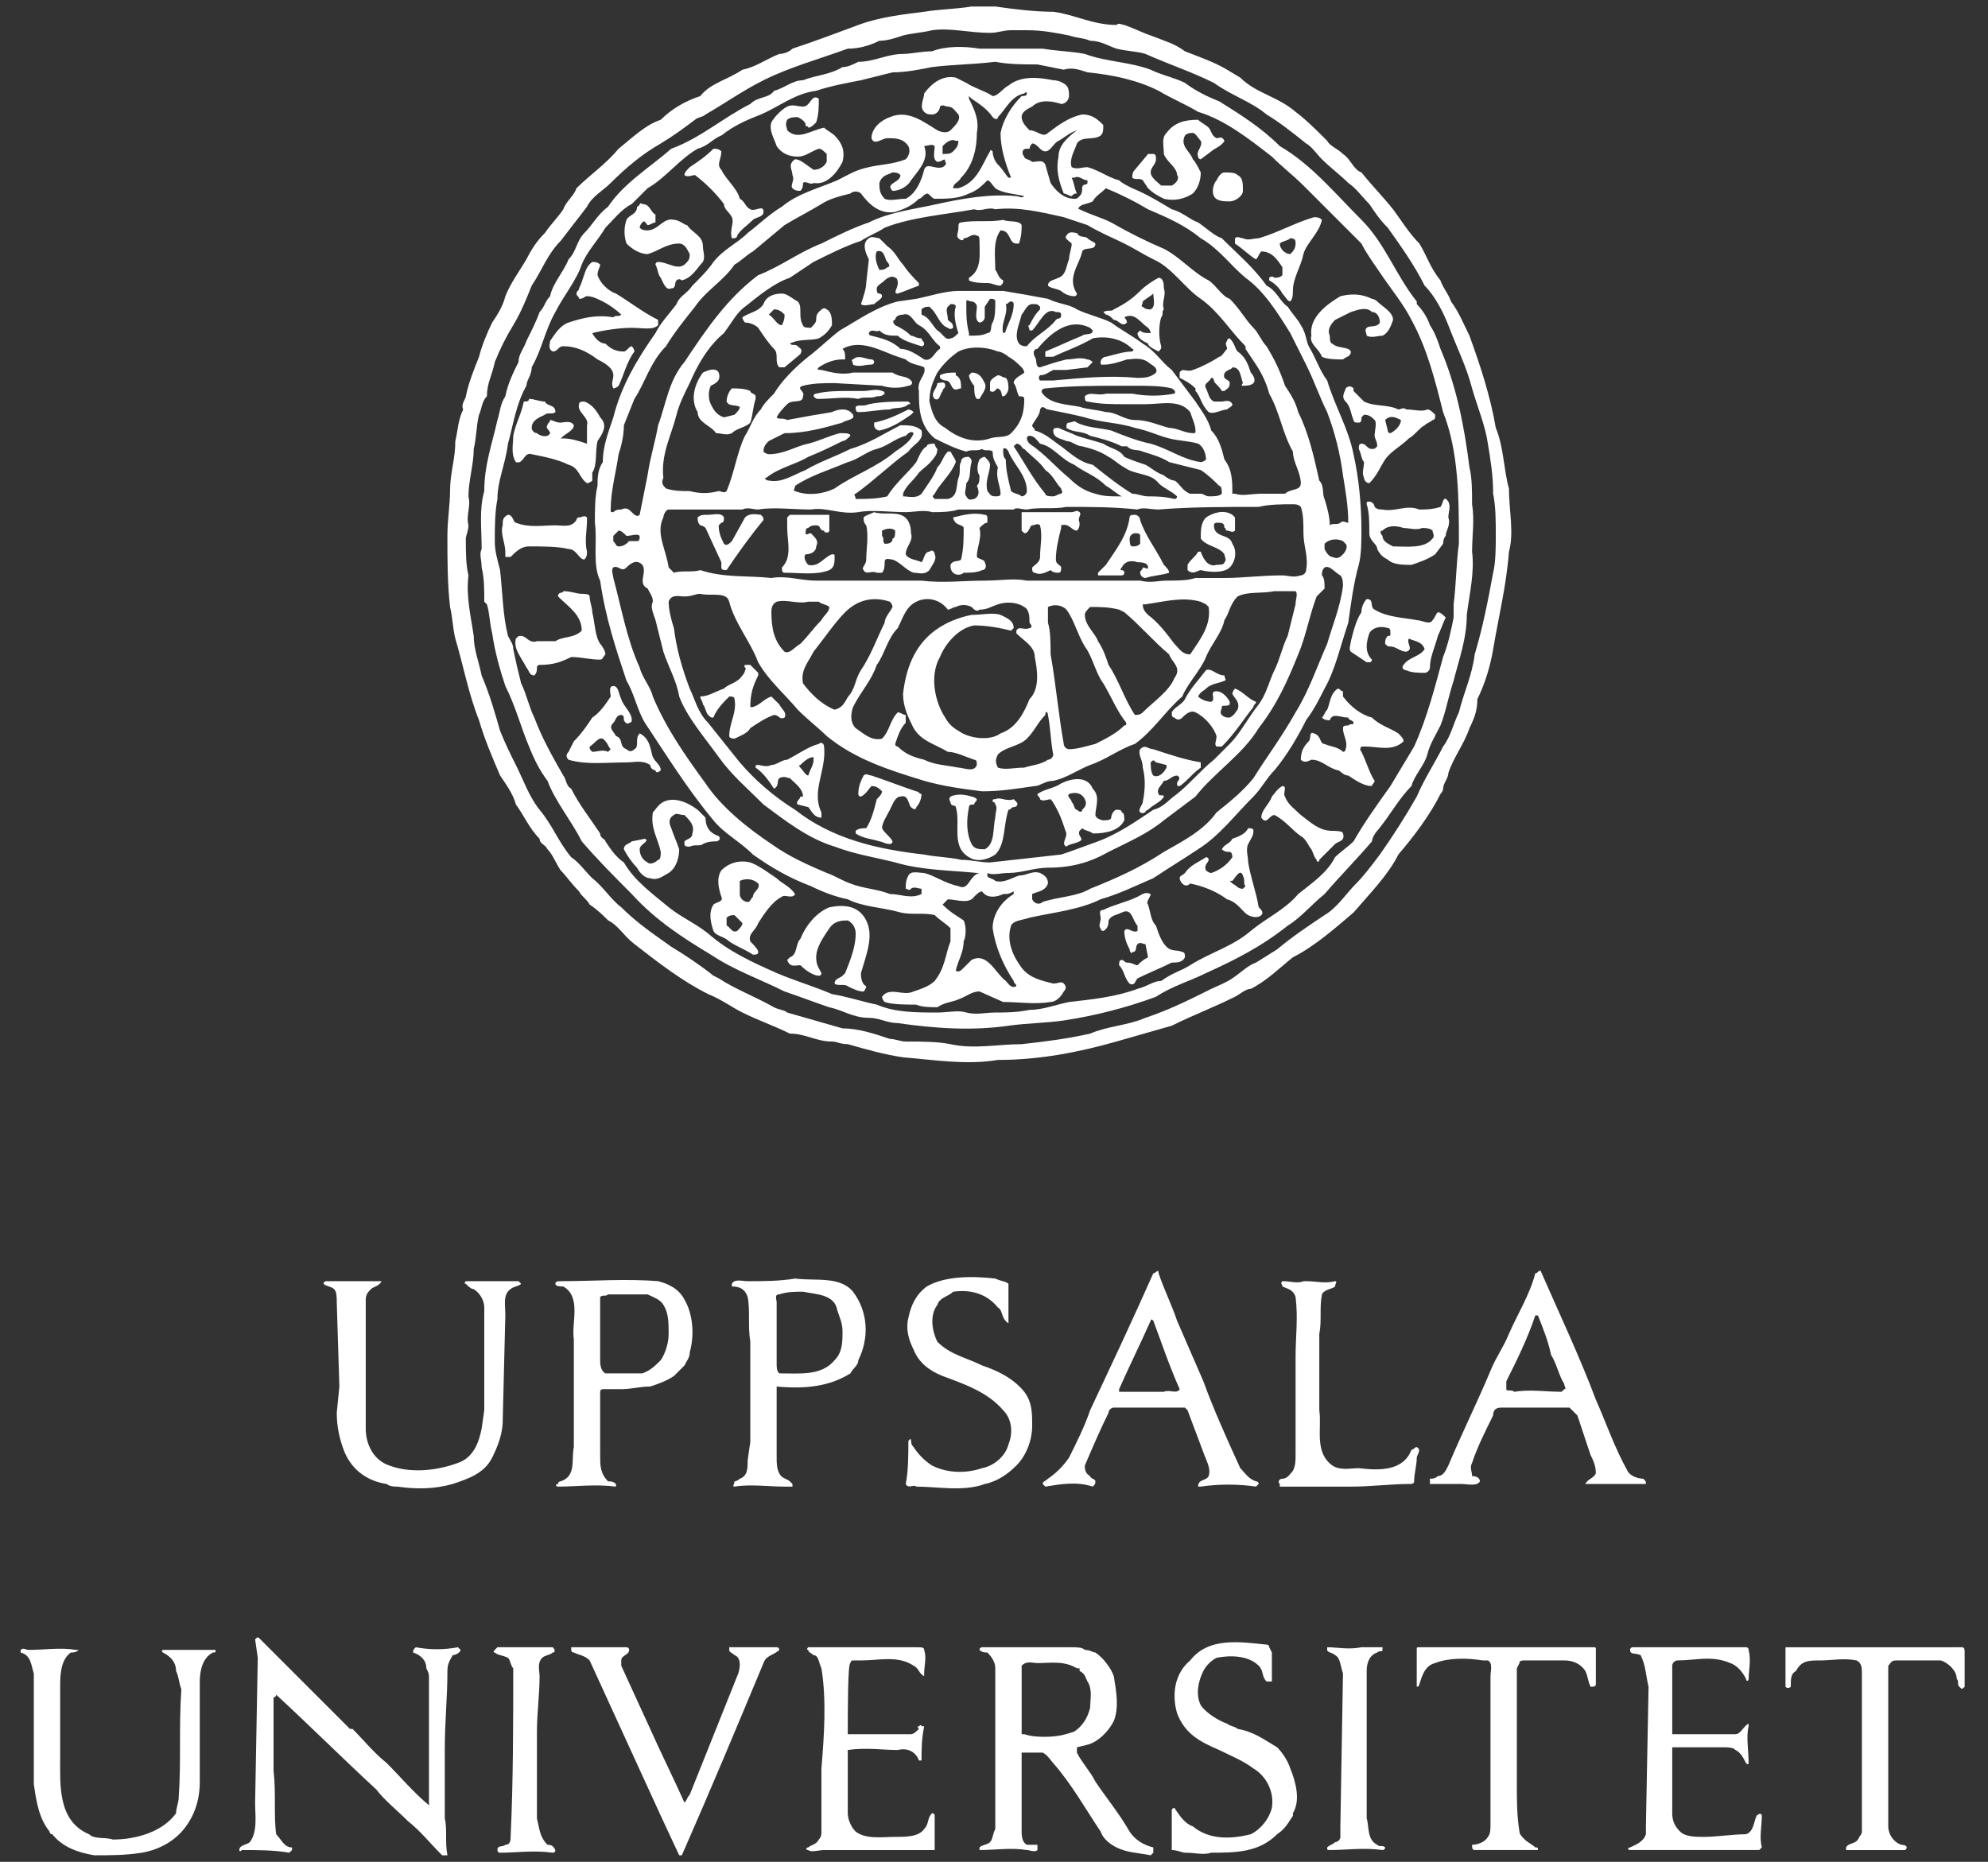 <svg xmlns="http://www.w3.org/2000/svg" width="79" height="74" viewBox="0 0 79 74" fill="none"><rect x="0" y="0" width="79" height="74" fill="#333333" stroke="none"/><path fill-rule="evenodd" clip-rule="evenodd" d="M59.963 19.415C59.754 18.682 59.754 17.74 59.44 17.007C59.23 15.751 58.812 14.495 58.394 13.343C58.184 12.925 57.975 12.401 57.66 11.982C57.556 11.669 57.346 11.46 57.241 11.145C56.823 10.622 56.719 10.203 56.404 9.68C55.986 9.261 55.671 8.738 55.358 8.319C54.939 7.796 54.52 7.376 54.102 6.853C53.788 6.749 53.683 6.33 53.369 6.121C53.159 5.911 52.846 5.807 52.74 5.598C52.322 5.179 51.904 4.76 51.485 4.446C50.752 3.818 49.915 3.713 49.287 3.085L48.763 2.771C48.241 2.457 47.612 2.248 47.088 2.039C46.67 1.724 46.251 1.62 45.727 1.41C45.413 1.306 44.995 1.097 44.681 0.992C44.576 0.992 44.471 0.887 44.367 0.992C43.425 0.992 42.691 0.573 41.855 0.468C41.121 0.468 40.284 0.364 39.552 0.259H38.61C37.981 0.363 37.353 0.363 36.725 0.468C35.888 0.573 34.946 0.678 34.109 0.992C33.271 1.305 32.434 1.62 31.492 1.934C31.387 2.039 31.178 2.143 30.968 2.143C30.445 2.352 30.026 2.667 29.503 2.771C28.875 3.19 28.247 3.294 27.828 3.818C27.2 4.027 26.676 4.341 26.258 4.76C25.63 4.969 25.106 5.493 24.583 5.911C24.06 6.54 23.431 6.958 22.908 7.481C22.803 7.796 22.489 8.005 22.385 8.319C22.175 8.633 21.862 8.947 21.652 9.261C21.338 9.575 21.129 9.889 20.919 10.308C20.605 10.831 20.291 11.25 20.082 11.773C19.977 12.192 19.768 12.506 19.559 12.82C19.349 13.239 19.14 13.762 19.036 14.181C18.826 14.704 18.617 15.228 18.512 15.751C18.512 15.856 18.303 16.065 18.407 16.274C18.198 16.693 18.198 17.112 18.094 17.53C18.094 18.263 17.884 18.786 17.884 19.52C17.884 20.043 17.779 20.671 17.779 21.299C17.779 22.241 17.779 23.183 17.884 24.125C17.989 24.544 17.989 24.962 18.094 25.381C18.407 26.427 18.617 27.579 19.036 28.626C19.245 29.358 19.559 30.091 19.873 30.824C20.082 31.138 20.396 31.557 20.501 31.976C20.815 32.395 21.024 32.918 21.443 33.336C21.443 33.546 21.653 33.546 21.757 33.755C21.966 33.965 22.071 34.279 22.28 34.593C22.49 34.802 22.699 35.116 23.013 35.43C23.118 35.64 23.327 35.744 23.432 35.953C23.746 36.163 23.956 36.372 24.165 36.581C24.584 36.79 24.793 37.209 25.211 37.523C26.154 38.256 27.096 38.989 28.142 39.512C28.666 39.722 29.085 40.036 29.503 40.244C30.131 40.559 30.759 40.768 31.387 41.082C32.016 41.082 32.434 41.397 33.062 41.397C33.272 41.397 33.376 41.501 33.69 41.501C34.423 41.71 35.156 41.919 35.888 42.024C37.145 42.128 38.4 42.338 39.657 42.128C41.331 42.128 42.901 41.814 44.367 41.396L46.566 40.767C47.403 40.349 48.241 40.035 49.078 39.616C49.287 39.512 49.496 39.302 49.706 39.302C50.334 38.988 50.857 38.465 51.38 38.046C52.218 37.627 53.056 36.895 53.789 36.267C54.416 35.534 55.15 34.801 55.569 33.964C56.196 33.231 56.824 32.394 57.243 31.556C57.243 31.556 57.347 31.451 57.347 31.346C57.347 31.137 57.557 30.928 57.557 30.718C57.767 30.09 58.186 29.567 58.395 28.939C58.604 28.52 58.708 28.206 58.708 27.788C59.023 27.159 59.232 26.427 59.337 25.799C59.546 24.543 59.86 23.287 59.964 21.926C60.172 21.194 59.963 20.252 59.963 19.415ZM59.335 22.764C59.125 23.916 58.916 24.962 58.602 26.009C58.498 26.847 58.184 27.475 57.974 28.312C57.764 28.731 57.66 29.254 57.346 29.673C57.031 30.301 56.613 30.929 56.299 31.662C55.848 32.453 55.359 33.221 54.834 33.965C54.519 34.383 54.205 34.802 53.892 35.116C53.473 35.535 53.158 36.059 52.636 36.372C52.007 36.791 51.379 37.209 50.751 37.733L49.914 38.257C49.6 38.361 49.286 38.676 48.972 38.884C48.657 39.094 48.343 39.199 48.135 39.303C47.297 39.722 46.46 40.14 45.517 40.455C44.785 40.769 44.052 40.769 43.319 41.083C42.377 41.293 41.54 41.397 40.598 41.502C39.656 41.502 38.714 41.711 37.772 41.502C37.249 41.397 36.62 41.397 35.992 41.397C35.783 41.397 35.574 41.293 35.364 41.293C34.736 41.083 34.108 40.874 33.48 40.874L31.282 40.245C31.177 40.141 30.968 40.141 30.758 40.036C30.026 39.618 29.188 39.303 28.56 38.884L28.351 38.78C27.828 38.362 27.199 37.943 26.676 37.629C25.943 37.106 25.315 36.687 24.687 36.059C24.268 35.745 23.955 35.221 23.536 34.907C23.222 34.593 23.012 34.279 22.698 34.07C22.175 33.441 21.966 32.813 21.442 32.185C21.024 31.662 20.814 31.034 20.5 30.406C20.291 29.988 20.081 29.569 19.872 29.046C19.663 28.313 19.453 27.58 19.139 26.847C19.035 26.324 18.825 25.801 18.825 25.277C18.721 24.544 18.511 23.707 18.616 22.869C18.511 22.451 18.511 21.927 18.511 21.404C18.511 21.299 18.616 21.09 18.616 20.881C18.511 20.462 18.72 20.148 18.616 19.729C18.616 19.101 18.825 18.473 18.825 17.845C18.93 17.426 18.93 16.902 19.035 16.484C19.139 16.274 19.139 15.96 19.349 15.751C19.349 15.228 19.558 14.914 19.663 14.39C19.864 13.882 20.11 13.392 20.395 12.925C20.71 12.401 20.919 11.878 21.128 11.355C21.547 10.727 21.756 10.099 22.279 9.576C22.594 9.157 23.012 8.634 23.326 8.215C23.536 7.796 23.954 7.587 24.268 7.273C24.897 6.645 25.525 6.121 26.257 5.703C26.78 5.388 27.199 5.075 27.618 4.76C27.722 4.656 27.932 4.656 28.036 4.551C28.769 4.132 29.502 3.609 30.339 3.19C31.386 2.667 32.537 2.352 33.689 1.934C34.108 1.934 34.526 1.829 34.945 1.62C35.259 1.62 35.573 1.515 35.887 1.41C36.306 1.306 36.62 1.306 37.039 1.201C37.772 1.097 38.504 1.306 39.342 1.306C39.655 1.306 39.865 1.201 40.179 1.201H40.807C41.435 1.201 41.959 1.306 42.482 1.41C42.796 1.515 43.11 1.515 43.319 1.62C43.738 1.62 44.052 1.829 44.366 1.934C44.785 2.039 45.204 2.039 45.517 2.143C46.46 2.562 47.402 2.876 48.239 3.295C48.972 3.818 49.705 4.028 50.333 4.551C50.856 4.865 51.379 5.283 51.903 5.702C52.112 5.807 52.322 6.121 52.531 6.33C52.845 6.644 53.264 6.958 53.578 7.272C53.892 7.481 54.101 7.796 54.415 8.11C54.624 8.424 54.834 8.738 55.148 9.052C55.67 9.785 56.194 10.518 56.613 11.355C57.031 11.773 57.346 12.401 57.555 12.925C57.87 13.762 58.288 14.6 58.498 15.437C58.707 16.17 59.021 16.902 59.126 17.635C59.23 18.263 59.335 18.891 59.335 19.624C59.44 20.147 59.44 20.67 59.44 21.298C59.44 21.717 59.44 22.346 59.335 22.764Z" fill="white"></path><path fill-rule="evenodd" clip-rule="evenodd" d="M58.498 20.042C58.498 19.519 58.498 18.995 58.394 18.576C58.184 16.901 57.87 15.332 57.242 13.866C57.137 13.552 57.032 13.238 56.824 12.924C56.719 12.61 56.509 12.296 56.3 12.087V11.982C55.463 10.936 55.044 9.679 54.102 8.737C53.055 7.691 52.113 6.539 50.857 5.806C50.124 5.074 49.287 4.55 48.449 4.027C47.926 3.818 47.507 3.608 47.088 3.294C46.67 3.085 46.146 2.981 45.727 2.771C44.89 2.457 43.948 2.457 43.11 2.143C42.587 2.039 42.064 2.039 41.435 1.934H38.923C38.295 1.829 37.562 1.829 37.039 2.039C36.62 2.039 36.202 2.143 35.888 2.143C35.259 2.143 34.736 2.457 34.108 2.457C33.899 2.562 33.689 2.667 33.48 2.667C32.957 2.981 32.433 2.981 31.91 3.19C31.491 3.19 31.177 3.504 30.759 3.609C30.549 3.922 30.13 3.818 29.817 4.132C28.77 4.655 27.828 5.493 26.676 5.911C25.839 6.644 24.792 7.272 24.164 8.214C23.745 8.529 23.536 8.947 23.222 9.261C22.908 9.575 22.908 9.994 22.594 10.308C22.384 10.831 21.966 11.25 21.861 11.773C21.651 11.983 21.651 12.192 21.442 12.401C21.337 12.715 21.128 13.134 20.919 13.553C20.814 13.867 20.605 14.076 20.605 14.39C20.396 14.809 20.186 15.228 20.082 15.751C19.872 16.065 19.872 16.379 19.768 16.693C19.558 17.635 19.244 18.473 19.244 19.52C19.035 20.252 19.14 20.985 19.14 21.822C19.035 22.032 19.14 22.241 19.14 22.555C19.244 22.974 19.244 23.392 19.244 23.916L19.349 24.02C19.454 24.334 19.454 24.753 19.559 25.172C19.663 25.905 19.872 26.638 20.082 27.266C20.501 28.103 20.71 28.941 21.024 29.673C21.233 30.197 21.443 30.616 21.757 31.034C22.071 31.871 22.699 32.604 23.118 33.441C23.746 34.174 24.479 34.907 25.106 35.535C26.049 36.582 27.2 37.314 28.247 37.943C29.189 38.572 30.131 38.885 31.178 39.408C31.806 39.618 32.329 39.827 32.957 40.037C33.481 40.141 33.899 40.455 34.527 40.455C34.946 40.455 35.26 40.665 35.679 40.665C37.144 40.874 38.61 40.979 40.075 40.769C40.808 40.665 41.54 40.665 42.273 40.56C43.523 40.37 44.751 40.055 45.937 39.618C46.565 39.199 47.297 38.989 47.926 38.676C49.077 38.152 50.123 37.628 51.171 36.791C51.693 36.477 52.113 35.954 52.636 35.535C53.264 34.802 53.892 34.174 54.52 33.441C54.52 33.337 54.624 33.127 54.729 33.022C55.253 32.394 55.567 31.766 56.09 31.243C56.195 30.824 56.614 30.405 56.719 29.987C56.824 29.568 57.032 29.254 57.242 28.835C57.451 28.312 57.556 27.684 57.765 27.056C57.975 26.219 58.288 25.381 58.288 24.439C58.393 23.602 58.602 22.764 58.498 21.927C58.498 21.298 58.602 20.67 58.498 20.042ZM57.765 24.02V24.543C57.66 25.066 57.555 25.59 57.346 26.113C57.032 27.264 56.718 28.521 56.195 29.672L55.253 31.242C54.729 31.975 54.206 32.707 53.788 33.44C53.578 33.65 53.264 33.859 53.054 34.068C52.74 34.696 52.112 35.115 51.589 35.533C51.066 36.161 50.333 36.475 49.705 36.999C48.972 37.627 48.135 37.836 47.297 38.36C46.983 38.57 46.565 38.674 46.146 38.988C45.832 38.988 45.622 39.197 45.204 39.302C44.366 39.616 43.424 39.721 42.482 39.826C41.959 39.93 41.435 40.139 40.913 40.139C40.389 40.244 39.97 40.244 39.551 40.244C39.132 40.244 38.819 40.348 38.4 40.244C38.086 40.139 37.667 40.244 37.248 40.244C36.411 40.244 35.573 40.244 34.841 39.93C34.318 39.826 33.689 39.616 33.061 39.511C32.328 39.197 31.596 38.988 30.863 38.674C29.921 38.255 28.979 37.837 28.141 37.104C27.618 36.685 27.095 36.476 26.571 36.057C25.943 35.534 25.21 35.011 24.792 34.278C24.478 34.069 24.268 33.755 24.059 33.441C24.059 33.336 23.849 33.336 23.849 33.127C23.431 32.499 23.012 31.975 22.698 31.347C22.489 31.243 22.489 30.928 22.384 30.824C21.965 30.091 21.547 29.358 21.233 28.521C21.023 28.103 20.919 27.579 20.709 27.16C20.593 26.709 20.488 26.256 20.395 25.799C20.395 25.59 20.291 25.486 20.186 25.276C19.977 24.439 19.977 23.601 19.872 22.659C19.767 22.241 19.663 21.927 19.663 21.508C19.663 20.985 19.663 20.356 19.767 19.833C19.767 19.1 20.081 18.472 20.186 17.635C20.395 16.902 20.5 16.065 20.919 15.332C20.919 15.122 21.128 14.913 21.128 14.599C21.547 13.867 21.651 13.134 22.07 12.401C22.384 11.773 22.908 11.145 23.117 10.517C23.326 9.994 23.745 9.575 24.059 9.051C24.373 8.737 24.687 8.318 25.106 8.109L25.734 7.481C26.467 7.062 26.99 6.329 27.723 5.911C28.141 5.806 28.351 5.492 28.665 5.387C29.188 4.969 29.711 4.759 30.235 4.55C30.968 4.236 31.596 3.712 32.433 3.608C33.061 3.399 33.689 3.294 34.213 3.189L35.469 2.875C35.992 2.875 36.515 2.77 37.039 2.666C37.876 2.561 38.714 2.561 39.551 2.456C40.074 2.561 40.702 2.561 41.225 2.561L42.273 2.77C42.586 2.666 42.901 2.77 43.215 2.875C44.261 2.98 45.204 3.189 46.041 3.608C46.565 3.922 47.088 4.131 47.611 4.445C48.658 4.759 49.6 5.492 50.542 6.225C50.961 6.644 51.379 6.958 51.798 7.376L54.101 9.679C54.31 10.098 54.624 10.516 54.834 10.831C55.252 11.459 55.776 12.087 56.089 12.715C56.718 13.867 57.031 15.122 57.345 16.378C57.974 17.949 57.974 19.832 57.974 21.612C57.87 22.345 57.87 23.182 57.765 24.02Z" fill="white"></path><path fill-rule="evenodd" clip-rule="evenodd" d="M32.538 3.922C32.538 4.236 32.538 4.551 32.434 4.865C32.329 4.969 32.224 5.074 32.12 5.074C32.12 4.969 32.015 5.074 32.015 4.969C32.015 4.865 31.91 4.76 31.701 4.655C31.596 4.655 31.387 4.655 31.282 4.76C31.178 4.969 31.282 5.074 31.282 5.178C31.701 5.597 32.224 5.178 32.748 5.074C32.852 5.178 33.062 5.283 33.167 5.387C33.48 5.702 33.585 6.016 33.48 6.434C33.271 6.853 32.852 7.376 32.329 7.271C32.224 7.376 32.015 7.167 31.91 7.271C31.91 7.376 31.91 7.481 31.805 7.585C31.701 7.585 31.596 7.585 31.491 7.481C31.387 7.376 31.596 7.167 31.491 6.958C31.491 6.748 31.282 6.539 31.596 6.329C31.805 6.329 32.015 6.539 32.329 6.748C32.538 6.748 32.748 6.643 32.852 6.434V6.12C32.747 6.016 32.643 5.911 32.538 5.911C32.224 6.016 32.015 6.225 31.701 6.225C31.387 6.225 31.073 6.12 30.863 5.806C30.759 5.492 30.549 5.178 30.654 4.864C30.759 4.654 31.073 4.34 31.282 4.236C31.491 4.131 31.701 4.236 31.91 4.236C32.224 4.237 32.224 3.713 32.538 3.922ZM48.03 5.074C48.135 5.179 48.135 5.388 48.343 5.493C48.448 5.493 48.553 5.388 48.658 5.598C48.553 5.807 48.24 5.911 48.135 6.016L47.716 6.33C47.716 6.33 47.612 6.33 47.612 6.226C47.507 6.016 47.821 5.807 47.716 5.598C47.612 5.493 47.507 5.283 47.402 5.283C47.297 5.283 47.192 5.283 47.088 5.388C46.879 5.807 47.297 6.016 47.402 6.33C47.507 6.435 47.612 6.644 47.716 6.853C47.716 7.167 47.612 7.481 47.402 7.691C47.088 7.9 46.67 8.005 46.251 7.9C46.041 7.795 45.832 7.691 45.622 7.481L45.413 7.167C45.309 7.063 45.099 7.167 44.995 7.063C44.995 6.958 44.995 6.853 45.099 6.748L45.622 6.12H45.831C45.936 6.12 45.936 6.225 45.936 6.33C45.936 6.539 45.726 6.644 45.726 6.853C45.726 7.063 46.041 7.272 46.145 7.376H46.564C46.774 7.271 46.878 7.062 46.774 6.958C46.774 6.644 46.355 6.434 46.25 6.12C46.25 5.806 46.146 5.492 46.355 5.283C46.669 4.864 47.087 4.76 47.611 4.76C47.716 4.865 47.925 4.969 48.03 5.074ZM28.665 6.016C28.665 6.33 28.456 6.539 28.665 6.749C28.874 7.168 29.293 7.481 29.398 7.9C29.607 8.005 29.607 8.214 29.817 8.319C30.026 8.424 30.34 8.11 30.34 8.424C30.34 8.634 30.026 8.634 29.921 8.738C29.712 8.947 29.398 9.157 29.293 9.366C29.293 9.47 29.188 9.47 29.084 9.47C28.979 9.157 29.188 8.842 29.084 8.633C28.979 8.423 28.769 8.319 28.769 8.11C28.44 7.675 28.052 7.288 27.618 6.958C27.514 6.958 27.304 7.063 27.199 6.958C27.199 6.854 27.304 6.749 27.409 6.645C27.723 6.435 28.037 6.226 28.351 5.912C28.456 5.911 28.56 5.911 28.665 6.016ZM49.181 6.958C49.391 7.063 49.391 7.272 49.391 7.587C49.391 7.796 49.077 8.005 48.867 8.005C48.658 8.005 48.344 8.005 48.24 7.796C48.135 7.587 48.24 7.273 48.343 7.168C48.448 6.959 48.553 6.854 48.658 6.854C48.867 6.853 49.077 6.853 49.181 6.958ZM26.048 8.528V8.842C25.943 8.842 25.838 8.947 25.734 8.947C25.63 8.842 25.63 8.738 25.525 8.842C25.42 8.947 25.42 9.052 25.42 9.052C25.525 9.156 25.63 9.156 25.734 9.156C26.153 9.156 26.362 8.633 26.781 8.737C26.99 8.737 27.199 8.947 27.304 8.947C27.514 9.261 27.932 9.365 27.932 9.784C27.932 9.994 28.037 10.203 27.932 10.412C27.723 10.622 27.513 11.04 27.095 11.145C27.095 11.145 26.99 11.04 26.885 11.145C26.781 11.249 26.885 11.459 26.676 11.459C26.466 11.564 26.362 11.249 26.257 11.04C26.152 10.935 26.152 10.726 26.048 10.517C26.048 10.412 26.152 10.412 26.152 10.412C26.571 10.412 26.99 10.831 27.303 10.412C27.408 10.308 27.408 10.203 27.408 10.098C27.303 9.889 27.198 9.68 26.989 9.68C26.466 9.68 26.152 9.994 25.733 10.098C25.419 10.098 25.105 9.889 24.896 9.68C24.791 9.374 24.791 9.043 24.896 8.738C25.001 8.528 25.315 8.528 25.315 8.214C25.419 8.214 25.419 8.005 25.524 8.11C25.838 8.11 25.838 8.424 26.048 8.528ZM40.598 8.947C40.598 9.157 40.598 9.366 40.493 9.68H40.389C40.075 9.68 40.179 9.157 39.76 9.157C39.447 9.575 39.551 10.203 39.551 10.727C39.656 10.831 39.656 11.04 39.865 11.145C39.865 11.25 39.865 11.25 39.76 11.355C39.551 11.355 39.447 11.25 39.237 11.25C39.028 11.25 38.714 11.25 38.505 11.146V11.041C39.028 10.727 38.923 10.099 38.923 9.576C38.923 9.471 38.923 9.366 38.818 9.366C38.609 9.262 38.505 9.471 38.295 9.471C38.295 9.575 38.19 9.575 38.086 9.471C37.981 9.366 38.086 9.262 38.086 9.052C38.086 8.947 38.086 8.843 38.19 8.843C38.713 8.738 39.342 8.843 39.865 8.738C40.075 8.842 40.493 8.738 40.598 8.947ZM43.215 9.47C43.319 9.575 43.425 9.575 43.529 9.68C43.529 9.994 43.11 9.784 43.006 9.994C42.901 10.517 42.378 11.04 42.796 11.669C42.796 11.669 42.796 11.773 42.691 11.773C42.482 11.773 42.273 11.669 42.169 11.564C41.959 11.459 41.75 11.459 41.645 11.355C41.645 11.145 41.855 11.145 42.064 11.04C42.378 10.936 42.378 10.517 42.482 10.308C42.482 10.098 42.587 9.889 42.587 9.68C42.482 9.575 42.273 9.47 42.378 9.366C42.482 9.157 42.691 9.261 42.796 9.261C42.901 9.47 43.11 9.366 43.215 9.47ZM52.531 8.738C52.426 8.633 52.321 8.633 52.217 8.633C51.484 8.842 50.751 9.261 50.018 9.47C49.809 9.47 49.6 9.575 49.391 9.47C49.286 9.47 49.181 9.366 49.076 9.47V9.68C49.391 9.889 49.705 10.203 49.913 10.308C50.018 10.203 50.018 10.098 50.123 9.994C50.542 9.994 50.751 10.308 50.961 10.622V10.936C50.856 11.04 50.751 11.04 50.646 11.04C50.646 11.04 50.542 10.936 50.437 11.04V11.145C50.646 11.25 50.855 11.459 50.96 11.669C51.065 11.773 51.17 11.982 51.273 11.982C51.378 11.878 51.378 11.669 51.378 11.564C51.378 11.04 51.692 10.622 51.797 10.098C51.903 9.68 52.426 9.261 52.531 8.738ZM51.274 10.098C51.066 10.098 50.856 9.889 50.856 9.68C50.961 9.575 51.171 9.575 51.274 9.47C51.484 9.47 51.484 9.575 51.484 9.68C51.484 9.889 51.379 9.994 51.274 10.098ZM35.887 10.517C35.678 10.307 35.574 9.994 35.259 9.784L34.945 9.47C34.84 9.47 34.631 9.366 34.527 9.47C34.213 9.68 34.422 10.098 34.527 10.308L34.422 11.25C34.422 11.46 34.317 11.773 34.213 12.088C34.317 12.192 34.631 12.088 34.736 12.088C34.84 11.983 35.05 11.878 35.05 11.773C35.05 11.669 34.945 11.669 34.945 11.669C34.84 11.669 34.84 11.564 34.84 11.459C34.84 11.355 35.05 11.25 35.154 11.145C35.259 11.04 35.468 10.936 35.573 11.04C35.678 11.04 35.678 11.25 35.678 11.25C35.678 11.46 35.468 11.669 35.678 11.669C35.992 11.565 36.201 11.46 36.515 11.355V11.251C36.306 11.04 36.097 10.831 35.887 10.517ZM35.26 10.622C35.155 10.727 35.05 10.727 34.946 10.727C34.841 10.517 34.736 10.203 34.841 9.994C35.155 9.889 35.155 10.308 35.26 10.412C35.364 10.517 35.364 10.622 35.26 10.622ZM23.85 10.517C23.85 10.622 23.745 10.727 23.745 10.936C23.85 11.25 24.164 11.564 24.478 11.669C25.002 11.982 25.525 12.401 26.153 12.715V12.925C25.943 13.134 25.525 13.03 25.106 13.03C24.583 13.03 23.955 13.134 23.536 13.239C23.641 13.448 23.85 13.658 24.059 13.658C24.269 13.867 24.478 13.972 24.792 13.972C24.897 13.972 25.002 13.762 25.106 13.762C25.211 13.867 25.211 13.972 25.211 13.972C24.897 14.39 24.792 14.914 24.583 15.332C24.478 15.437 24.373 15.437 24.373 15.437C24.268 15.227 24.373 15.123 24.373 14.913C24.373 14.6 23.954 14.39 23.745 14.285C23.326 13.971 22.907 13.762 22.384 13.762C22.174 13.762 22.174 13.971 21.965 13.971C21.756 13.866 21.86 13.657 21.86 13.553C22.07 13.238 22.279 12.924 22.593 12.82C23.221 12.61 23.744 12.506 24.372 12.61C24.477 12.505 24.582 12.61 24.687 12.506C24.477 12.296 24.163 12.087 23.954 11.982C23.744 11.877 23.535 11.772 23.326 11.772C23.221 11.772 23.221 11.877 23.012 11.877C23.012 11.772 22.907 11.772 22.907 11.668C22.907 11.563 23.012 11.563 23.012 11.459C23.222 11.04 23.222 10.621 23.536 10.412C23.641 10.412 23.745 10.412 23.85 10.517ZM46.25 11.459C46.25 11.355 46.25 11.04 46.041 11.04C45.831 11.145 45.517 11.355 45.308 11.564C44.994 11.878 44.68 12.088 44.261 12.297C44.156 12.401 44.051 12.297 43.843 12.401L43.947 12.506C44.051 12.506 44.156 12.611 44.261 12.715C44.471 12.715 44.575 13.029 44.784 12.82C44.784 12.715 44.68 12.61 44.68 12.61C45.099 12.401 45.308 12.82 45.622 13.029C45.622 13.029 45.726 13.134 45.726 13.238C45.517 13.238 45.412 13.238 45.308 13.134L45.204 13.238C45.204 13.448 45.413 13.553 45.622 13.657C45.622 13.762 45.831 13.866 46.041 13.971C46.145 13.866 46.145 13.866 46.145 13.762C46.041 13.448 46.041 12.924 46.145 12.61C46.25 12.505 46.145 12.401 46.25 12.296C46.146 11.982 46.355 11.773 46.25 11.459ZM45.727 12.297C45.622 12.297 45.517 12.297 45.413 12.192C45.309 12.192 45.413 12.088 45.413 11.983C45.517 11.878 45.727 11.773 45.831 11.669C45.831 11.878 45.937 12.192 45.727 12.297ZM54.52 11.878C54.52 11.878 54.624 11.878 54.729 11.982C54.939 12.192 55.358 12.401 55.358 12.715C55.253 13.029 55.148 13.238 54.939 13.343C54.729 13.343 54.52 13.448 54.31 13.343C54.31 13.239 54.206 13.134 54.31 13.03C54.415 12.925 54.729 13.03 54.834 12.82C54.834 12.611 54.729 12.401 54.52 12.401C54.31 12.192 53.997 12.297 53.683 12.401L53.054 12.715C52.844 12.925 52.74 13.134 52.844 13.343C52.844 13.448 52.844 13.658 52.949 13.658C53.159 13.867 53.578 13.762 53.682 13.972C53.682 14.181 53.473 14.181 53.368 14.286C53.158 14.286 52.739 14.286 52.531 14.181C52.426 13.867 52.008 13.658 52.112 13.344C52.008 12.611 52.74 12.088 53.263 11.774C53.683 11.669 54.102 11.669 54.52 11.878ZM32.852 12.297C32.747 12.192 32.643 12.297 32.538 12.401C32.434 12.506 32.434 12.611 32.434 12.715C32.434 12.82 32.329 12.925 32.224 13.029C32.12 13.029 31.91 13.029 31.91 12.924C31.701 12.61 31.91 12.192 31.701 11.982C31.491 11.877 31.282 11.668 31.073 11.668C30.759 11.668 30.444 11.773 30.34 12.087C30.13 12.401 29.817 12.401 29.503 12.61C29.503 12.715 29.607 12.82 29.607 12.82C29.817 12.82 30.026 12.924 30.13 13.029C30.34 13.343 30.549 13.657 30.758 13.866C30.968 14.076 30.758 14.39 30.968 14.599H31.177L31.805 14.076C31.91 13.866 31.805 13.866 31.701 13.762C31.596 13.657 31.491 13.762 31.387 13.657C31.805 13.447 32.224 13.553 32.538 13.447C32.761 13.33 32.943 13.147 33.061 12.924C33.061 12.715 33.061 12.401 32.852 12.297ZM31.073 12.925C30.863 12.925 30.759 12.611 30.549 12.506L30.759 12.296C30.968 12.296 31.073 12.401 31.178 12.506C31.177 12.611 31.177 12.715 31.073 12.925ZM49.181 13.972C49.495 14.181 49.6 14.495 49.705 14.809C49.809 14.913 49.914 15.123 49.809 15.228C49.705 15.332 49.495 15.332 49.391 15.332C49.286 15.332 49.391 15.228 49.391 15.228C49.286 14.914 49.286 14.6 48.972 14.6C48.972 14.704 48.553 14.704 48.657 15.018C48.762 15.123 48.867 15.123 48.867 15.228C48.867 15.437 48.762 15.437 48.657 15.541H48.553C48.448 15.332 48.239 15.228 48.239 15.123C48.239 15.018 48.135 15.018 48.135 15.018C48.03 15.227 47.82 15.227 47.925 15.437C48.03 15.646 48.03 15.856 48.239 15.96H48.553C48.657 15.96 48.867 15.855 48.972 16.065C48.972 16.169 48.867 16.169 48.762 16.274C48.552 16.274 48.239 16.484 48.03 16.379C47.715 16.065 47.715 15.751 47.506 15.541V15.437C47.297 15.227 47.087 15.123 46.878 15.018V14.808C46.982 14.599 47.192 14.808 47.401 14.704C47.715 14.599 48.134 14.39 48.448 14.181C48.552 14.181 48.657 13.971 48.762 13.867C48.762 13.762 48.657 13.658 48.762 13.553C48.762 13.448 48.867 13.448 48.867 13.448C49.077 13.658 49.077 13.867 49.181 13.972ZM34.631 14.286C34.631 14.286 34.736 14.286 34.736 14.39C34.736 14.495 34.631 14.495 34.527 14.495C34.422 14.495 34.108 14.6 33.898 14.495C33.898 14.39 33.794 14.286 33.898 14.286C34.108 14.076 34.422 14.286 34.631 14.286ZM28.56 14.809C28.665 15.123 28.456 15.228 28.246 15.332C28.142 15.541 28.142 15.856 28.246 16.065C28.351 16.275 28.456 16.484 28.769 16.589L29.188 16.484C29.293 16.379 29.398 16.274 29.398 16.17C29.188 16.065 28.979 16.17 28.874 15.96C28.874 15.751 28.979 15.541 29.084 15.437C29.293 15.437 29.607 15.437 29.817 15.542C29.817 15.647 30.026 15.647 30.026 15.752V15.856C29.921 16.17 29.921 16.484 29.817 16.798C29.607 17.007 29.293 17.007 29.084 17.217C28.874 17.322 28.665 17.217 28.456 17.217C28.246 16.903 27.723 16.798 27.723 16.38C27.409 15.857 27.619 15.228 27.932 14.81C28.142 14.704 28.456 14.6 28.56 14.809ZM39.133 15.228C39.237 15.437 39.028 15.647 38.923 15.856H38.818C38.714 15.751 38.714 15.541 38.714 15.332C38.609 15.228 38.505 15.018 38.505 14.913L38.609 14.809C38.923 14.809 39.028 15.018 39.133 15.228ZM37.981 14.913C38.191 15.018 38.191 15.227 38.191 15.437C38.086 15.437 37.981 15.541 37.876 15.437C37.772 15.332 37.772 15.123 37.563 15.123C37.563 15.123 37.458 15.123 37.353 15.018V14.913C37.563 14.809 37.772 14.809 37.981 14.809L37.981 14.913ZM39.97 15.018C40.074 15.123 40.074 15.332 40.074 15.437C40.074 15.542 39.97 15.751 39.864 15.751C39.76 15.751 39.864 15.541 39.655 15.437C39.551 15.437 39.551 15.647 39.342 15.542V15.228C39.342 15.123 39.446 15.019 39.655 14.914C39.76 14.913 39.865 15.018 39.97 15.018ZM37.562 15.332C37.562 15.437 37.458 15.437 37.458 15.541C37.353 15.646 37.353 15.96 37.144 15.856C36.934 15.646 37.248 15.437 37.248 15.228C37.353 15.228 37.562 15.123 37.562 15.332ZM35.05 15.541C35.155 15.541 35.155 15.646 35.155 15.646C35.05 15.751 34.945 15.751 34.841 15.751C34.631 15.855 34.318 15.751 34.108 15.855C33.585 15.751 33.061 15.855 32.538 15.855C32.434 15.855 32.434 15.855 32.329 15.751C32.329 15.751 32.329 15.646 32.434 15.646C32.852 15.541 33.271 15.541 33.69 15.541H34.318C34.527 15.541 34.841 15.437 35.05 15.541ZM21.652 15.96C21.756 16.17 22.071 16.065 22.071 16.379C21.966 16.484 21.757 16.379 21.652 16.484C21.442 16.589 21.129 16.693 21.129 17.007C21.129 17.112 21.233 17.217 21.338 17.217C21.442 17.321 21.757 17.426 21.861 17.217C21.861 17.112 21.652 17.007 21.757 16.902C21.757 16.798 21.861 16.798 21.861 16.693C21.966 16.693 22.071 16.798 22.28 16.798C22.384 16.798 22.699 16.693 22.803 16.902C22.803 17.112 22.489 17.217 22.28 17.426H22.384C22.699 17.426 23.012 17.53 23.326 17.635V16.902C23.431 16.589 22.907 16.379 23.012 16.065C23.012 15.96 23.117 15.96 23.222 15.96C23.536 16.065 23.745 16.379 23.85 16.589C24.164 16.902 23.955 17.217 23.746 17.53C23.641 17.949 23.746 18.473 23.536 18.786V19.1C23.432 19.205 23.327 19.205 23.327 19.205C23.013 18.995 23.013 18.577 22.594 18.472C22.175 18.263 21.652 18.158 21.129 18.053C20.814 17.948 20.814 18.472 20.5 18.367C20.291 18.053 20.396 17.634 20.396 17.32C20.5 16.797 20.71 16.483 20.815 15.96C20.919 15.96 21.024 15.96 21.024 15.855C21.233 15.856 21.442 15.96 21.652 15.96ZM36.097 15.96C36.202 16.065 36.202 16.065 36.097 16.065C35.887 16.275 35.574 16.17 35.364 16.275C34.946 16.275 34.527 16.379 34.108 16.379C34.004 16.379 34.004 16.275 34.004 16.17C34.108 16.065 34.318 16.17 34.527 16.065C35.05 15.96 35.574 15.96 36.097 15.96ZM36.306 16.379L36.202 16.483C35.888 16.693 35.469 17.007 34.946 17.112C34.841 17.112 34.736 17.007 34.736 16.902V16.797C35.26 16.693 35.679 16.483 36.097 16.274C36.097 16.274 36.202 16.274 36.306 16.379ZM57.032 16.484C56.928 16.379 56.823 16.274 56.718 16.274C56.509 16.379 56.195 16.274 55.88 16.274C55.776 16.17 55.671 16.274 55.567 16.274C55.148 16.065 54.624 16.17 54.205 15.96L53.787 15.541V15.437C53.683 15.332 53.578 15.332 53.473 15.437C53.473 15.541 53.263 15.751 53.473 15.96C53.683 16.169 53.683 16.483 53.787 16.693C53.787 16.797 53.892 16.797 53.997 16.797C54.102 16.797 54.102 16.693 54.102 16.588L54.205 16.483C54.415 16.483 54.52 16.588 54.624 16.693C54.729 16.797 54.624 17.112 54.624 17.321C54.624 17.425 54.729 17.53 54.729 17.739C54.624 17.844 54.624 17.844 54.519 17.844C54.309 17.844 54.309 17.634 54.101 17.634C53.997 17.634 53.997 17.739 53.997 17.844C54.101 18.053 54.101 18.263 54.205 18.367C54.205 18.577 54.102 18.786 54.205 18.995C54.205 19.1 54.31 19.205 54.415 19.205C54.729 18.891 54.834 18.577 55.044 18.263C55.253 17.949 55.671 17.739 55.986 17.425C56.195 17.321 56.404 17.007 56.614 16.902C56.719 16.797 56.824 16.797 56.928 16.693C57.032 16.693 57.032 16.589 57.032 16.484ZM55.253 17.217C55.148 17.217 55.148 17.112 55.148 17.112L55.044 16.693C55.253 16.484 55.462 16.589 55.671 16.693C55.671 16.902 55.462 17.112 55.253 17.217ZM42.901 20.357C43.005 20.462 42.796 20.566 42.901 20.776C42.901 20.88 42.901 20.985 42.796 21.09C42.586 21.09 42.482 20.776 42.168 20.88V20.985C42.064 21.404 41.959 21.822 41.959 22.241C41.959 22.451 42.168 22.451 42.168 22.555C42.168 22.659 42.168 22.764 42.064 22.764C41.959 22.764 41.854 22.764 41.749 22.66C41.54 22.764 41.33 22.869 41.121 22.764C41.017 22.764 41.017 22.66 41.017 22.555C41.121 22.45 41.33 22.346 41.33 22.136C41.33 21.717 41.435 21.299 41.33 20.88C41.226 20.776 41.121 20.88 41.017 20.88C40.912 20.88 40.912 21.194 40.703 21.194L40.598 21.09V20.357H42.586C42.691 20.357 42.796 20.252 42.901 20.357ZM49.077 20.566V21.09C48.972 21.194 48.867 21.09 48.762 21.09C48.658 21.09 48.762 20.985 48.658 20.985C48.658 20.776 48.553 20.776 48.343 20.776C48.343 20.776 48.24 20.776 48.24 20.88C48.24 21.403 48.867 21.194 48.972 21.613C49.182 21.927 49.077 22.346 48.867 22.555C48.658 22.764 48.135 22.764 47.716 22.66C47.612 22.66 47.402 22.869 47.193 22.66V22.45C47.297 22.241 47.507 22.136 47.612 21.927H47.716C47.821 22.241 48.031 22.555 48.344 22.45C48.449 22.45 48.658 22.45 48.658 22.346C48.763 22.241 48.658 22.136 48.658 22.032C48.449 21.718 47.926 21.718 47.716 21.404C47.716 21.09 47.716 20.776 47.926 20.567C48.24 20.357 48.658 20.253 48.972 20.462L49.077 20.566ZM32.956 20.462V21.09C32.956 21.194 32.747 21.194 32.747 21.09C32.538 21.09 32.643 20.88 32.433 20.88C32.328 20.88 32.224 20.88 32.119 20.985C32.015 20.985 32.015 21.09 32.015 21.195C32.015 21.299 32.119 21.195 32.224 21.195C32.433 21.404 32.538 21.508 32.433 21.718C32.433 21.927 32.224 22.032 32.015 22.032C31.91 22.137 32.015 22.346 32.119 22.451C32.538 22.555 32.747 22.137 33.061 22.032C33.166 22.032 33.166 22.032 33.166 22.137C33.166 22.346 33.166 22.555 32.956 22.66C32.433 22.869 31.805 22.764 31.177 22.764C31.073 22.764 31.073 22.66 31.073 22.555C31.491 22.136 31.282 21.508 31.282 20.985V20.566L31.387 20.462H32.956ZM39.237 20.566V20.776C39.133 20.776 39.028 20.88 38.923 20.985C39.028 21.404 38.818 21.718 38.818 22.137C38.923 22.241 39.132 22.241 39.132 22.346C39.237 22.555 39.132 22.66 39.028 22.66C38.818 22.765 38.505 22.765 38.295 22.765C38.19 22.869 37.981 22.869 37.876 22.765C37.771 22.66 37.771 22.555 37.771 22.451C37.876 22.241 38.085 22.346 38.19 22.241C38.295 21.822 38.295 21.404 38.295 20.985C38.295 20.88 38.086 20.88 37.981 20.776C37.876 20.671 37.876 20.566 37.876 20.566C38.295 20.462 38.714 20.357 39.133 20.462C39.237 20.462 39.237 20.566 39.237 20.566ZM28.769 20.566C28.769 20.671 28.769 20.776 28.665 20.776L28.56 20.88C28.56 21.194 28.665 21.403 28.769 21.613C28.874 21.718 28.979 21.613 29.084 21.508L29.607 20.566C29.816 20.357 30.13 20.462 30.235 20.462C30.339 20.566 30.339 20.566 30.339 20.671C29.816 21.299 29.293 22.032 28.874 22.659C28.769 22.659 28.665 22.659 28.665 22.555V22.345L28.037 20.985C27.932 20.88 27.827 20.88 27.827 20.88C27.723 20.775 27.723 20.67 27.723 20.566C27.827 20.461 27.932 20.461 28.141 20.461C28.351 20.462 28.665 20.357 28.769 20.566ZM20.5 20.775C21.024 20.985 21.547 20.88 22.07 20.88C22.384 20.88 22.698 20.985 22.907 20.67C22.907 20.67 22.907 20.566 23.012 20.566C23.117 20.566 23.222 20.461 23.326 20.566V20.67C23.326 21.089 23.221 21.508 23.326 21.926C23.326 22.031 23.326 22.136 23.221 22.24C23.012 22.24 22.907 21.821 22.593 21.821C22.174 21.717 21.546 21.717 21.023 21.717C20.709 21.717 20.5 21.926 20.29 22.136H20.081V21.926C20.081 21.612 19.872 21.193 19.976 20.88C19.976 20.67 19.976 20.565 20.185 20.461C20.395 20.462 20.395 20.775 20.5 20.775ZM57.555 19.938C57.346 19.624 57.346 20.043 57.241 20.148C56.928 20.252 56.613 20.252 56.404 20.252C55.88 20.043 55.462 20.357 54.938 20.252C54.834 20.252 54.729 20.252 54.624 20.148C54.624 20.043 54.52 19.938 54.415 19.938C54.309 19.938 54.31 19.938 54.31 20.043C54.415 20.356 54.415 20.775 54.415 21.194C54.415 21.508 54.729 21.613 54.729 21.822C54.834 22.032 54.938 22.136 55.148 22.241C55.357 22.451 55.775 22.451 56.09 22.451C56.404 22.346 56.718 22.241 57.032 22.032L57.346 21.613C57.346 21.613 57.346 21.403 57.45 21.299C57.45 21.09 57.66 20.88 57.555 20.566C57.555 20.357 57.66 20.148 57.555 19.938ZM56.928 21.403C56.613 21.822 55.88 21.717 55.357 21.717C55.148 21.613 54.938 21.508 54.938 21.298C54.834 21.194 54.834 21.089 54.938 21.089C55.148 20.88 55.462 20.88 55.775 20.985C55.985 20.985 56.299 21.089 56.509 20.985C56.613 20.985 56.823 20.985 56.928 21.089C56.928 21.194 57.032 21.299 56.928 21.403ZM36.934 21.927C36.725 21.927 36.725 22.241 36.621 22.345C36.411 22.241 36.098 22.241 35.992 22.032C35.992 21.717 36.307 21.508 36.202 21.194C36.202 20.88 36.098 20.566 35.783 20.462C35.469 20.357 35.05 20.462 34.737 20.357C34.527 20.462 34.423 20.462 34.318 20.566C34.318 20.671 34.318 20.776 34.423 20.88C34.527 21.299 34.423 21.822 34.423 22.241C34.423 22.451 34.214 22.555 34.318 22.66C34.423 22.869 34.632 22.66 34.841 22.764H35.05C35.155 22.66 35.155 22.45 35.155 22.346C35.155 22.136 35.364 22.241 35.469 22.241C35.783 22.346 35.992 22.66 36.306 22.764C36.516 22.764 36.725 22.869 36.934 22.66C37.039 22.45 37.249 22.241 37.144 22.032C37.144 21.927 37.039 21.822 36.934 21.927ZM35.469 21.403C35.469 21.613 35.26 21.613 35.155 21.613C35.05 21.508 35.155 21.403 35.05 21.299V21.09C35.26 20.985 35.469 20.985 35.574 21.09C35.574 21.194 35.574 21.403 35.469 21.403ZM46.25 22.45C45.936 21.822 45.517 21.299 45.308 20.671C45.308 20.566 45.204 20.462 45.099 20.462C44.994 20.462 44.889 20.462 44.889 20.566C44.784 21.299 44.365 21.822 43.947 22.45L43.633 22.764V22.869H44.575C44.575 22.869 44.679 22.869 44.679 22.764C44.679 22.66 44.575 22.66 44.575 22.66C44.47 22.66 44.575 22.555 44.575 22.555C44.679 22.346 44.889 22.241 45.203 22.346C45.308 22.346 45.621 22.346 45.621 22.555C45.621 22.66 45.517 22.555 45.412 22.555C45.412 22.66 45.308 22.66 45.308 22.764C45.308 22.869 45.412 22.974 45.517 22.974C45.831 22.869 46.145 22.869 46.459 22.764C46.46 22.659 46.355 22.555 46.25 22.45ZM45.309 21.613C45.204 21.718 45.099 21.718 44.995 21.718C44.89 21.718 44.89 21.508 44.89 21.404C44.89 21.299 44.995 21.195 45.099 21.195C45.205 21.195 45.309 21.195 45.309 21.299L45.309 21.613ZM23.117 23.602C23.222 23.602 23.431 23.602 23.431 23.706C23.431 23.916 23.536 24.125 23.536 24.334C23.64 24.753 23.64 25.277 23.849 25.59C23.954 25.695 24.059 25.904 24.059 26.009C23.954 26.114 23.954 26.218 23.849 26.218C23.43 26.218 23.117 26.114 22.698 26.114C22.279 26.323 21.965 26.427 21.442 26.427C21.442 26.427 21.337 26.427 21.337 26.532C21.337 26.637 21.337 26.741 21.233 26.846C21.024 26.846 21.024 26.637 20.919 26.532C20.71 26.114 20.395 25.799 20.5 25.381C20.605 25.276 20.605 25.276 20.71 25.276C20.919 25.276 21.024 25.59 21.338 25.485H22.071C22.384 25.276 22.803 25.381 23.117 25.066C23.117 24.438 22.594 24.124 22.175 23.705C22.175 23.496 22.384 23.601 22.384 23.496C22.699 23.497 22.907 23.602 23.117 23.602ZM54.624 24.23C55.148 24.544 55.775 24.544 56.299 24.649C56.509 24.649 56.823 24.858 56.928 24.649C57.032 24.544 57.032 24.439 57.137 24.335C57.241 24.335 57.346 24.439 57.451 24.544C57.346 24.754 57.241 25.067 57.137 25.277C57.032 25.696 56.823 26.114 56.823 26.533C56.823 26.638 56.719 26.742 56.614 26.742C56.404 26.742 56.09 26.742 55.88 26.638C55.776 26.638 55.671 26.533 55.776 26.428C55.986 26.114 56.404 26.114 56.614 25.8C56.509 25.486 56.195 25.486 55.985 25.381C55.88 25.59 56.195 25.8 55.88 25.904C55.671 25.904 55.462 25.695 55.253 25.695C55.148 25.695 55.148 25.695 55.043 25.59C55.043 25.485 55.043 25.381 55.148 25.276C55.252 25.276 55.252 25.276 55.252 25.172C55.252 25.067 55.252 24.962 55.148 24.962C54.834 24.857 54.519 24.962 54.415 25.172C54.31 25.485 54.205 25.904 54.519 26.218C54.519 26.218 54.519 26.323 54.415 26.323H54.31L53.682 25.904C53.578 25.799 53.682 25.59 53.682 25.485C53.787 25.066 53.892 24.648 54.101 24.333C54.101 24.124 54.205 23.915 54.31 23.81C54.624 23.811 54.415 24.125 54.624 24.23ZM30.13 26.742V26.846C29.921 27.265 29.816 27.579 29.816 28.103H29.921C30.235 27.998 30.34 27.788 30.654 27.684L30.968 27.998C31.072 28.207 31.282 28.311 31.177 28.521C30.968 28.625 30.968 28.416 30.758 28.416C30.444 28.521 30.13 28.73 29.816 28.939C29.712 29.149 29.397 29.253 29.188 29.358C29.188 29.358 28.979 29.358 28.979 29.253C28.979 28.73 29.293 28.311 29.188 27.788C29.188 27.683 29.084 27.683 28.979 27.683C28.769 27.892 28.456 28.207 28.351 28.521C28.246 28.521 28.246 28.521 28.141 28.416C28.037 28.311 28.037 28.102 27.932 27.997C27.932 27.892 27.827 27.788 27.827 27.683C28.141 27.683 28.456 27.474 28.769 27.369C28.979 27.16 29.293 27.16 29.502 26.846C29.502 26.846 29.607 26.741 29.607 26.637C29.711 26.532 29.502 26.532 29.607 26.427H29.816L30.13 26.742ZM48.658 26.846C48.658 26.951 48.762 27.056 48.658 27.056C48.448 27.161 48.135 27.161 47.925 27.37C47.821 27.474 47.716 27.474 47.611 27.684C47.716 27.788 47.925 27.893 48.135 27.893C48.343 27.788 48.03 27.474 48.343 27.474C48.553 27.474 48.762 27.684 48.867 27.893V27.998C48.762 28.102 48.553 27.998 48.553 28.102C48.553 28.207 48.448 28.311 48.553 28.416C48.657 28.521 48.762 28.521 48.867 28.521C49.077 28.416 49.077 28.311 49.181 28.207C49.286 27.892 49.077 27.788 48.972 27.579C48.972 27.579 48.972 27.474 49.076 27.369C49.391 27.474 49.6 27.788 49.913 27.892C49.913 27.997 49.809 27.997 49.809 28.102C49.391 28.625 49.076 29.149 48.553 29.672H48.343C48.239 29.568 48.343 29.463 48.343 29.253C48.239 28.939 47.925 28.521 47.506 28.311C47.297 28.207 47.087 28.416 46.983 28.521C46.879 28.625 46.774 28.625 46.669 28.521C46.565 28.521 46.565 28.416 46.565 28.311C46.669 28.102 46.983 27.998 47.087 27.788C47.297 27.369 47.611 27.055 47.925 26.637C48.135 26.532 48.343 26.846 48.658 26.846ZM53.368 27.475V27.684C53.683 28.103 54.102 28.417 54.52 28.521C54.834 28.836 55.253 28.94 55.567 29.15C55.671 29.254 55.776 29.359 55.776 29.463C55.358 29.882 54.729 29.673 54.31 29.673H54.102C53.997 29.778 54.102 29.882 54.102 29.882C54.31 30.301 54.415 30.72 54.624 31.034C54.624 31.139 54.52 31.139 54.52 31.243C54.205 31.243 53.892 31.034 53.578 30.824C53.368 30.824 53.263 30.615 53.159 30.615C52.74 30.511 52.531 30.196 52.112 30.196C51.903 30.301 51.798 30.301 51.693 30.196C51.693 29.882 51.798 29.673 52.008 29.463C52.112 29.359 52.008 29.045 52.217 29.15C52.532 29.254 52.427 29.569 52.636 29.569C52.845 29.673 53.159 29.673 53.368 29.882C53.368 29.882 53.473 29.882 53.473 29.778C53.578 29.463 53.368 29.254 53.368 28.94C53.368 28.836 53.473 28.836 53.578 28.836C53.683 28.731 53.788 28.836 53.788 28.731C53.788 28.627 53.578 28.627 53.578 28.521C53.264 28.521 52.95 28.312 52.845 28.626C52.74 28.626 52.636 28.626 52.532 28.521C52.636 28.417 52.636 28.312 52.74 28.208C52.845 27.998 52.845 27.58 53.159 27.37C53.263 27.37 53.263 27.475 53.368 27.475ZM25.943 30.092C25.839 29.778 25.839 29.359 25.42 29.15C25.211 29.359 25.42 29.673 25.211 29.778C25.106 29.882 25.002 29.882 24.897 29.778C24.583 29.673 24.792 29.359 24.478 29.254C24.373 29.045 24.164 28.94 24.373 28.731C24.478 28.627 24.478 28.417 24.688 28.417C24.792 28.417 24.792 28.522 24.792 28.627C24.792 28.627 24.897 28.836 25.002 28.731C25.002 28.731 25.106 28.731 25.106 28.627C25.106 28.313 24.792 28.104 24.688 27.789C24.583 27.58 24.583 27.266 24.373 27.266C24.164 27.266 24.269 27.58 24.269 27.685C24.059 27.999 23.85 28.313 23.536 28.522C23.326 28.837 23.117 29.151 22.803 29.465L22.594 29.884C22.489 29.988 22.489 30.093 22.594 30.198C23.327 30.407 24.059 30.302 24.897 30.302C25.211 30.302 25.525 30.198 25.839 30.407C25.839 30.511 25.943 30.616 26.049 30.616C26.049 30.721 26.153 30.721 26.258 30.616C26.257 30.405 26.048 30.301 25.943 30.092ZM24.164 29.882C23.954 29.778 23.745 29.882 23.536 29.882C23.431 29.778 23.431 29.778 23.431 29.673C23.641 29.568 23.85 29.15 24.059 29.463C24.164 29.568 24.164 29.673 24.268 29.778L24.164 29.882ZM32.747 29.673C32.747 29.568 32.643 29.463 32.538 29.568C32.119 29.673 31.7 29.987 31.282 30.196C31.072 30.196 30.863 30.405 30.654 30.405C30.444 30.51 30.235 30.405 30.13 30.405C30.026 30.405 30.026 30.405 30.026 30.51C30.339 30.719 30.549 31.034 30.758 31.347C30.968 31.243 30.863 31.034 30.968 30.928C31.177 30.824 31.282 30.928 31.386 30.928C31.596 31.138 31.91 31.347 31.91 31.661H31.805C31.805 31.766 31.596 31.871 31.7 31.975L32.119 32.08C32.224 32.184 32.329 32.499 32.643 32.499V32.289C32.224 31.452 32.852 30.615 32.747 29.673ZM32.119 30.824C32.015 30.824 31.91 30.615 31.805 30.511C31.805 30.511 31.701 30.406 31.805 30.406C31.91 30.301 32.119 30.092 32.329 30.092V30.197C32.329 30.405 32.224 30.51 32.119 30.824ZM47.716 30.301C47.087 30.196 46.46 29.987 45.831 29.778C45.622 29.778 45.517 29.568 45.309 29.778C45.204 29.987 45.413 30.196 45.413 30.511C45.517 30.929 45.517 31.348 45.413 31.871C45.413 31.976 45.204 32.185 45.309 32.29C45.518 32.394 45.518 32.185 45.622 32.185C45.832 31.976 46.146 31.871 46.251 31.662C46.251 31.558 46.041 31.662 46.041 31.558C45.937 31.348 46.146 31.244 46.251 31.034C46.46 31.034 46.565 30.825 46.774 30.825C46.983 30.929 46.774 31.034 46.774 31.139C46.774 31.244 46.774 31.244 46.879 31.244C47.192 31.034 47.401 30.72 47.716 30.511V30.301ZM45.831 30.824C45.727 30.72 45.727 30.405 45.727 30.301C45.831 30.197 45.831 30.197 45.937 30.301L46.355 30.406V30.511C46.25 30.719 46.041 30.929 45.831 30.824ZM34.631 30.824C35.259 31.034 35.783 31.243 36.411 31.453C36.516 31.453 36.516 31.557 36.62 31.557C36.62 31.767 36.516 31.976 36.411 32.081C36.411 32.185 36.306 32.185 36.201 32.081C36.097 31.976 36.097 31.557 35.782 31.662C35.573 31.662 35.468 31.976 35.364 32.185C35.259 32.394 35.05 32.708 35.05 32.917C35.154 33.127 35.364 33.231 35.468 33.441C35.468 33.441 35.468 33.545 35.364 33.545C35.155 33.545 35.05 33.441 34.945 33.441C34.631 33.336 34.317 33.336 34.003 33.127V33.022C34.108 32.917 34.317 32.917 34.422 32.917C34.631 32.603 34.736 32.185 34.841 31.766C34.946 31.661 35.05 31.556 35.05 31.452C34.946 31.347 34.841 31.242 34.631 31.242C34.527 31.347 34.422 31.556 34.213 31.661C34.213 31.661 34.108 31.661 34.108 31.557C34.108 31.243 34.213 31.034 34.318 30.824C34.422 30.719 34.527 30.824 34.631 30.824ZM51.066 31.662C51.17 31.976 51.484 32.185 51.693 32.394C52.112 32.709 52.426 33.023 52.949 33.023C53.054 33.023 53.368 33.023 53.368 33.127C53.473 33.441 53.158 33.441 53.054 33.546L52.426 34.174C52.426 34.278 52.321 34.278 52.321 34.174C52.217 34.069 52.217 33.965 52.112 33.755C52.007 33.65 51.902 33.336 51.693 33.232C51.379 33.022 51.065 32.604 50.646 32.394C50.437 32.394 50.332 32.813 50.123 32.499C50.123 32.185 50.437 31.976 50.542 31.662C50.646 31.557 50.751 31.348 50.961 31.243C51.171 31.243 50.961 31.557 51.066 31.662ZM44.576 32.29C44.576 32.185 44.471 32.185 44.366 32.185C44.261 32.185 44.156 32.395 44.156 32.499C44.156 32.604 43.947 32.604 43.843 32.604C43.738 32.604 43.529 32.499 43.529 32.395C43.529 32.081 43.738 31.662 43.424 31.348C43.214 30.825 42.586 30.929 42.168 31.139C41.854 31.348 41.54 31.348 41.225 31.558C41.225 31.662 41.33 31.662 41.33 31.767C41.435 31.872 41.644 31.767 41.749 31.767C41.853 31.872 41.959 32.081 42.063 32.29C42.168 32.5 42.273 32.814 42.377 33.128C42.377 33.337 42.168 33.546 42.377 33.651C42.481 33.546 42.691 33.546 42.9 33.441C43.11 33.337 42.795 33.232 42.9 33.023L43.005 32.918C43.109 33.023 43.319 33.023 43.424 33.127C43.947 33.127 44.47 33.023 44.679 32.604C44.68 32.499 44.68 32.29 44.576 32.29ZM43.006 32.185C43.006 32.289 42.901 32.289 42.796 32.185C42.691 32.185 42.691 31.976 42.586 31.871C42.586 31.766 42.377 31.661 42.482 31.557C42.796 31.452 43.005 31.557 43.11 31.766C43.215 31.976 43.11 32.081 43.006 32.185ZM38.818 31.766C38.818 31.871 38.714 31.871 38.714 31.976C38.609 31.976 38.505 31.976 38.505 32.08C38.4 32.603 38.4 33.127 38.609 33.545C38.714 33.755 38.923 33.755 39.132 33.755C39.551 33.545 39.446 32.917 39.551 32.499C39.551 32.289 39.656 32.08 39.551 31.976C39.551 31.871 39.447 31.871 39.447 31.871C39.447 31.766 39.447 31.766 39.551 31.766C39.76 31.662 39.97 31.871 40.284 31.766L40.389 31.871C40.493 31.976 40.389 32.08 40.284 32.08C40.179 32.08 40.179 32.185 40.074 32.185C39.864 32.813 39.97 33.546 39.551 33.965C39.237 34.174 38.818 34.278 38.505 34.069C37.772 33.65 38.191 32.708 37.981 32.08C37.981 31.976 37.772 32.08 37.772 31.871C37.772 31.871 37.667 31.766 37.772 31.661C37.981 31.557 38.295 31.557 38.609 31.661C38.609 31.662 38.714 31.662 38.818 31.766ZM28.037 32.499C28.037 32.918 28.246 33.127 28.56 33.232C28.665 33.336 28.56 33.441 28.456 33.441C28.351 33.441 28.141 33.441 27.932 33.546C27.827 33.651 27.618 33.546 27.409 33.651C27.304 33.651 27.199 33.651 27.199 33.546V33.441C27.303 33.336 27.513 33.336 27.513 33.127C27.618 32.813 27.409 32.604 27.199 32.394C26.99 32.394 26.885 32.29 26.78 32.394C26.571 32.499 26.571 32.709 26.676 32.918C26.78 33.232 26.885 33.441 26.99 33.755C26.99 34.07 26.885 34.488 26.571 34.698C26.361 34.802 26.152 35.011 25.838 34.907C25.629 34.907 25.42 34.698 25.315 34.488C25.106 34.279 24.896 33.965 24.792 33.755C24.792 33.546 25.002 33.546 25.106 33.441L25.63 33.337C25.839 33.441 25.42 33.546 25.42 33.756C25.42 33.965 25.525 34.175 25.734 34.279C25.839 34.384 26.048 34.279 26.153 34.175C26.258 34.175 26.258 33.965 26.258 33.861C26.153 33.337 25.839 32.919 25.944 32.291C26.049 32.186 26.154 31.977 26.363 31.872C26.782 31.663 27.305 31.872 27.724 32.186L28.037 32.499ZM50.019 36.058C49.914 35.43 49.705 34.907 49.601 34.279C49.601 34.07 49.496 33.755 49.601 33.546C49.705 33.337 49.81 33.232 49.81 33.023C49.81 32.918 49.706 32.918 49.601 32.918C49.496 33.128 49.286 33.232 48.972 33.337C48.867 33.546 48.658 33.546 48.553 33.756C48.658 33.86 48.763 33.86 48.867 33.86C48.972 33.86 48.972 34.07 48.972 34.07C48.762 34.384 48.449 34.593 48.135 34.698C48.135 34.698 48.031 34.698 47.925 34.593C47.821 34.384 48.03 34.28 48.03 34.175C48.03 34.07 47.925 34.07 47.925 34.07C47.611 34.279 47.297 34.384 47.088 34.698C46.983 34.803 46.879 34.803 46.879 34.907C46.879 35.012 46.983 35.117 46.983 35.117C47.087 35.221 47.192 35.221 47.297 35.117C47.82 35.221 48.343 35.431 48.762 35.745C49.181 35.849 49.391 36.268 49.6 36.373C49.81 36.477 50.018 36.477 50.123 36.373C50.228 36.267 50.123 36.163 50.019 36.058ZM49.391 35.325C49.181 35.325 49.181 35.221 48.972 35.116L48.867 35.011H48.972C49.077 34.907 49.286 34.488 49.391 34.802C49.495 35.011 49.391 35.116 49.495 35.22L49.391 35.325Z" fill="white"></path><path fill-rule="evenodd" clip-rule="evenodd" d="M53.787 18.053C53.577 17.007 53.054 16.169 52.739 15.122C52.426 14.703 52.321 14.285 52.007 13.761C51.903 13.552 51.903 13.238 51.693 12.924C51.588 12.714 51.379 12.505 51.17 12.191C50.856 11.982 50.751 11.563 50.332 11.354C49.81 10.621 49.181 10.098 48.553 9.47C48.239 9.365 47.925 9.051 47.611 8.841C47.296 8.737 46.982 8.423 46.564 8.318C46.041 8.004 45.517 7.69 44.994 7.481C44.784 7.376 44.575 7.271 44.471 7.167C44.052 7.062 43.634 6.748 43.215 6.644C43.005 6.644 42.796 6.748 42.586 6.644C42.481 6.33 42.691 6.016 42.796 5.702C43.005 5.388 43.424 5.597 43.739 5.388C43.843 5.283 43.843 5.178 43.843 4.969C43.634 4.759 43.424 4.55 43.005 4.55C42.482 4.655 42.063 4.969 41.645 5.283C41.435 5.493 41.226 5.178 40.912 5.178C40.808 5.074 40.598 4.864 40.598 4.655C40.598 4.446 40.808 4.341 41.017 4.236C41.33 3.923 41.854 4.027 42.168 4.132C42.378 4.132 42.481 3.922 42.481 3.818C42.481 3.713 42.481 3.504 42.378 3.399C42.273 3.294 42.063 3.189 41.854 3.189C41.331 3.085 40.599 2.98 40.075 3.399C39.865 3.504 39.656 3.818 39.447 3.818C39.133 3.608 38.714 3.504 38.4 3.294L37.981 3.085C37.458 2.98 37.039 3.294 36.725 3.713C36.725 3.922 36.516 4.236 36.725 4.446C36.829 4.55 36.934 4.55 37.039 4.55C37.249 4.55 37.353 4.341 37.353 4.236C37.457 4.132 37.562 4.236 37.667 4.236C37.876 4.236 37.98 4.446 38.086 4.55C38.19 4.76 37.981 4.969 37.772 5.178C37.667 5.283 37.458 5.283 37.249 5.178C36.725 4.864 36.097 4.341 35.364 4.655C35.05 4.76 34.632 5.074 34.632 5.493C34.736 5.806 35.05 5.493 35.26 5.493C35.574 5.493 35.888 5.493 36.097 5.806C36.202 6.016 36.097 6.225 35.992 6.33C35.469 6.539 34.945 6.539 34.527 6.644C34.004 6.748 33.69 6.958 33.271 7.167C32.538 7.481 31.701 7.69 31.073 8.213C30.549 8.528 30.13 8.946 29.712 9.26C29.293 9.679 28.769 9.889 28.351 10.412C28.141 10.726 27.827 11.04 27.514 11.354C27.304 11.668 26.99 11.773 26.885 12.087C26.572 12.506 26.257 12.819 26.048 13.238C25.315 14.285 24.687 15.332 24.373 16.588C24.164 17.216 23.954 17.739 23.954 18.367C23.745 18.681 23.745 18.995 23.745 19.309C23.64 19.728 23.64 20.252 23.64 20.775C23.745 21.508 23.535 22.45 23.849 23.078C24.059 24.543 24.477 25.799 24.896 27.055C25.21 27.578 25.315 28.207 25.629 28.73C26.466 29.986 27.303 31.347 28.35 32.603C28.769 33.126 29.397 33.44 29.921 33.964C30.653 34.487 31.386 34.906 32.223 35.219C32.642 35.429 33.166 35.638 33.689 35.743C34.317 36.057 35.05 36.057 35.782 36.266C36.201 36.371 36.724 36.266 37.143 36.371C37.352 36.58 37.562 36.684 37.771 36.894V37.417C37.562 37.94 37.562 38.464 37.143 38.987C36.934 39.197 36.62 39.301 36.306 39.406C35.887 39.615 35.364 39.196 35.05 39.615C35.05 39.615 35.05 39.72 35.154 39.825C35.468 39.93 35.992 39.93 36.41 39.93C36.62 40.034 37.038 40.034 37.248 40.034C37.562 39.825 37.876 39.825 38.085 39.72C38.399 39.615 38.609 39.406 38.922 39.406L39.864 39.825C40.493 39.825 41.12 39.929 41.749 39.825C41.959 39.825 42.168 39.615 42.272 39.406C42.377 39.301 42.377 39.196 42.272 39.092C42.168 38.987 42.063 39.092 41.853 39.092C41.434 38.987 40.911 38.882 40.598 38.464C40.283 38.045 39.969 37.416 40.179 36.789C40.283 36.58 40.598 36.58 40.912 36.474C41.854 36.265 42.9 36.161 43.738 35.742C44.471 35.532 45.099 35.218 45.831 34.904C46.46 34.485 46.983 34.172 47.611 33.753C48.448 33.23 49.077 32.392 49.81 31.659C50.123 31.345 50.332 30.926 50.647 30.613C51.17 29.984 51.589 29.252 51.903 28.623C52.217 28.205 52.426 27.786 52.636 27.368C53.054 26.635 53.263 25.693 53.578 24.751C53.682 24.018 53.787 23.181 53.996 22.448C54.101 22.029 54.101 21.506 54.101 21.087C54.101 20.042 53.996 18.995 53.787 18.053ZM40.807 5.911H40.912C40.912 5.806 41.017 5.702 41.017 5.702C41.225 5.702 41.33 6.016 41.539 6.016C41.748 6.016 41.853 5.702 42.063 5.597C42.272 5.493 42.481 5.283 42.795 5.178C42.377 5.493 42.063 5.806 42.063 6.225C41.958 6.748 42.063 7.167 42.272 7.691C42.377 7.691 42.481 7.795 42.586 7.795C42.69 7.691 42.69 7.691 42.795 7.691C42.691 7.481 42.691 7.272 42.586 7.063H42.69C42.9 6.958 43.005 7.167 43.214 7.167V7.272C43.214 7.376 43.004 7.272 43.004 7.481C43.004 7.586 43.004 7.691 42.9 7.795C42.795 7.9 42.795 7.9 42.69 7.9C42.272 7.9 41.958 7.586 41.748 7.272L41.538 6.539C41.434 6.33 41.224 6.435 41.016 6.435C40.911 6.33 40.701 6.33 40.701 6.225C40.598 6.12 40.598 5.911 40.807 5.911ZM40.388 25.171C40.702 25.485 41.12 25.694 41.12 26.114C41.225 26.637 41.33 27.369 40.911 27.788C40.702 28.312 40.388 28.94 39.759 29.149C39.341 29.463 38.504 29.358 38.085 29.045C37.862 28.927 37.679 28.744 37.561 28.521C37.143 27.893 36.933 26.846 37.352 26.114C37.561 25.59 38.085 24.962 38.713 24.858C39.236 24.858 39.759 24.962 40.178 25.067L40.283 24.963C40.283 24.649 39.969 24.544 39.759 24.439C39.446 24.335 39.027 24.439 38.608 24.439C38.085 24.544 37.561 24.753 37.143 25.068C36.305 25.696 35.991 26.638 35.886 27.58C35.886 28.103 36.096 28.522 36.305 28.941C36.619 29.464 37.143 29.569 37.666 29.882C37.98 29.882 38.399 30.092 38.713 30.196C38.817 30.196 38.817 30.301 38.817 30.405C38.713 30.719 38.294 30.51 38.085 30.51C37.561 30.405 37.143 30.405 36.724 30.196C36.305 30.092 35.991 29.987 35.677 29.673C35.573 29.673 35.573 29.568 35.573 29.568C35.677 29.254 35.782 28.94 35.991 28.731V28.417C35.886 28.417 35.782 28.312 35.677 28.312C35.363 28.626 35.363 29.045 35.049 29.359C34.63 29.464 34.316 29.15 34.003 28.941C33.793 28.731 33.793 28.417 33.898 28.103C34.212 27.475 34.631 27.056 34.84 26.428C35.154 26.01 35.259 25.381 35.678 24.963C35.887 24.544 35.992 24.125 36.41 23.916C36.829 23.707 37.352 23.811 37.666 24.23C37.771 24.23 37.876 24.125 37.98 24.125C38.077 24.074 38.185 24.047 38.294 24.047C38.404 24.047 38.511 24.074 38.608 24.125C38.713 24.23 38.817 24.334 38.922 24.23C39.236 24.23 39.341 24.125 39.655 24.021C39.969 23.916 40.388 23.916 40.702 24.125C40.911 24.23 40.911 24.544 40.911 24.753C41.016 24.858 41.016 24.963 40.911 24.963C40.702 25.067 40.493 24.858 40.388 25.067V25.171ZM46.459 26.009C46.564 26.323 46.982 26.532 46.669 26.951C46.459 27.475 45.831 27.893 45.413 28.312C45.309 28.416 45.204 28.416 45.099 28.416C44.68 27.788 44.471 27.056 44.052 26.428C43.948 26.114 43.843 25.799 43.634 25.486C43.529 25.172 43.11 24.858 43.11 24.439C43.11 24.334 43.215 24.229 43.32 24.125C43.739 24.125 44.052 24.125 44.471 24.23L44.681 24.334C45.308 24.857 45.831 25.486 46.459 26.009ZM45.412 24.02H45.517C46.25 23.916 46.982 23.706 47.715 23.916L47.925 24.02L48.03 24.125C48.134 24.858 47.715 25.381 47.296 26.009C46.982 26.009 46.878 25.799 46.669 25.59C46.355 25.172 46.04 24.753 45.621 24.439C45.517 24.334 45.412 24.229 45.412 24.02ZM43.843 27.16C44.156 27.684 44.365 28.207 44.68 28.626C44.784 28.73 44.784 28.835 44.68 28.835C44.365 29.149 43.947 29.358 43.529 29.568C43.11 29.673 42.795 29.778 42.481 29.778C42.377 29.778 42.272 29.673 42.272 29.568C42.063 28.416 41.958 27.16 41.749 26.009C41.749 25.59 41.749 25.067 41.644 24.753V24.125C41.854 24.02 42.168 24.02 42.377 24.229C42.691 24.648 42.795 25.172 43.11 25.695C43.424 26.114 43.529 26.741 43.843 27.16ZM41.644 28.416C41.749 28.94 41.749 29.463 41.854 29.987C41.854 30.091 41.749 30.196 41.644 30.196C41.33 30.405 41.017 30.405 40.702 30.51C40.283 30.51 39.969 30.614 39.655 30.51C39.551 30.3 39.551 30.196 39.655 29.987C39.969 29.672 40.493 29.672 40.807 29.358C41.121 29.045 41.225 28.73 41.54 28.416C41.54 28.207 41.644 28.311 41.644 28.416ZM35.154 24.753C34.84 25.381 34.631 26.009 34.212 26.637C34.003 26.951 34.003 27.265 33.793 27.579C33.584 27.788 33.584 28.103 33.166 28.207C32.642 27.998 32.223 27.579 31.909 27.16C31.805 26.637 32.119 26.323 32.328 25.904C32.747 25.381 33.166 24.753 33.584 24.334C34.108 23.811 34.736 23.706 35.364 23.916C35.468 24.02 35.468 24.125 35.468 24.125C35.364 24.334 35.154 24.544 35.154 24.753ZM32.642 24.648C32.328 24.962 32.119 25.276 31.805 25.59C31.596 25.694 31.386 26.009 31.177 25.904C30.758 25.485 30.654 24.962 30.654 24.334C30.654 24.229 30.654 24.02 30.863 23.915C31.282 23.811 31.7 24.02 32.119 23.915H32.538C32.642 24.02 32.851 24.02 32.956 24.125C32.956 24.334 32.747 24.439 32.642 24.648ZM31.7 28.207C32.119 28.626 32.537 28.94 32.851 29.254C34.003 30.196 35.364 30.615 36.724 31.034C37.457 31.243 38.19 31.348 39.027 31.452C39.76 31.452 40.388 31.348 41.12 31.243C41.33 31.243 41.539 31.034 41.853 31.034C42.377 30.929 42.795 30.615 43.319 30.405C43.947 30.196 44.47 29.778 45.099 29.568C45.831 29.045 46.355 28.207 46.982 27.684C47.192 27.16 47.715 26.637 47.925 26.114C48.135 25.59 48.553 25.171 48.657 24.648C48.867 24.334 48.867 24.02 49.181 23.706C49.6 23.497 50.123 23.602 50.646 23.497H51.483C51.588 23.601 51.483 23.811 51.483 24.02C51.379 24.439 51.273 24.858 51.17 25.276C50.96 25.695 50.855 26.218 50.646 26.637C50.437 27.056 50.332 27.579 50.018 27.998C49.6 28.521 49.285 29.15 48.867 29.568L48.239 30.196C47.715 30.615 47.296 31.139 46.773 31.557C46.459 31.767 46.25 32.081 45.831 32.185C45.203 32.604 44.47 33.128 43.633 33.441L42.481 33.86L42.167 33.965L39.341 34.279C38.922 34.279 38.608 34.174 38.189 34.174C37.77 34.07 37.247 34.07 36.724 33.965C34.84 33.755 33.06 33.337 31.595 32.185C30.771 31.673 30.029 31.038 29.397 30.301L28.141 28.731C27.722 28.312 27.618 27.789 27.408 27.37C27.094 26.533 26.885 25.8 26.78 24.963C26.675 24.649 26.571 24.23 26.571 23.916C26.675 23.602 26.989 23.707 27.198 23.707C27.513 23.707 27.617 23.602 27.826 23.602C28.245 23.707 28.873 23.497 28.978 23.916C29.187 24.753 29.815 25.486 30.129 26.324C30.549 27.056 31.177 27.579 31.7 28.207ZM50.961 22.869C50.123 22.869 49.39 22.973 48.657 22.973H47.506C47.192 23.078 46.774 23.078 46.355 23.078C46.041 23.078 45.726 23.182 45.308 23.078H40.807C40.283 22.973 39.759 23.078 39.132 23.078C38.294 23.078 37.457 23.182 36.62 23.078H32.432C31.804 23.078 31.281 22.868 30.653 22.973C29.711 22.869 28.769 22.973 27.827 22.659C27.513 22.764 27.094 22.659 26.78 22.764L26.571 22.554C26.466 21.822 26.048 21.193 26.361 20.565C26.361 20.461 26.466 20.251 26.571 20.251H29.502C29.711 20.147 29.921 20.251 30.13 20.251C30.758 20.147 31.491 20.251 32.223 20.251C32.851 20.147 33.375 20.461 34.108 20.356C34.631 20.251 35.364 20.356 35.992 20.356C36.306 20.356 36.724 20.251 37.038 20.356C37.352 20.356 37.771 20.356 38.085 20.251H40.283C40.388 20.147 40.598 20.251 40.807 20.251C41.33 20.147 41.853 20.251 42.377 20.147C43.319 20.147 44.26 20.147 45.203 20.251C45.412 20.147 45.726 20.251 46.04 20.251C47.296 20.147 48.761 20.147 50.018 20.147C50.437 20.042 50.961 20.042 51.379 20.042C51.483 20.042 51.588 20.042 51.693 20.147C51.797 20.461 51.797 20.775 51.797 21.193C51.797 21.716 52.007 22.135 51.902 22.658C51.902 22.763 51.797 22.868 51.692 22.868C51.379 22.973 51.17 22.869 50.961 22.869ZM33.898 16.484C33.689 16.169 33.27 16.274 33.061 16.379C32.466 16.475 31.873 16.579 31.281 16.693C31.072 16.588 30.967 16.693 30.862 16.588C30.967 16.378 31.176 16.169 31.281 16.065C31.491 15.855 31.909 16.065 31.909 15.751C32.014 15.541 31.596 15.437 31.909 15.332C32.328 15.227 32.747 15.227 33.166 15.227L35.05 15.332C35.364 15.437 35.782 15.437 36.097 15.332C36.201 15.332 36.306 15.227 36.201 15.122C35.992 14.913 35.782 15.018 35.468 14.808H33.898C33.48 14.913 33.061 14.808 32.643 14.704C32.538 14.704 32.433 14.704 32.538 14.599C32.852 14.39 33.166 14.285 33.48 14.285H33.585C33.585 14.076 33.585 13.971 33.48 13.867C34.213 13.448 35.05 13.971 35.679 14.18L35.992 14.285C36.202 14.494 36.516 14.494 36.725 14.599C36.83 14.913 36.411 15.122 36.516 15.541C36.516 16.169 36.516 16.902 37.144 17.425C37.562 17.634 37.981 17.844 38.4 17.949C38.609 17.844 38.819 17.949 39.028 17.844C39.133 17.949 39.342 17.844 39.447 17.949C39.447 18.262 39.551 18.367 39.656 18.577C39.551 18.995 39.761 19.309 39.761 19.623C39.761 19.728 39.656 19.728 39.551 19.728C39.342 19.728 39.342 19.623 39.238 19.519C39.133 19.1 39.342 18.786 39.342 18.472C39.342 18.367 39.238 18.262 39.133 18.158C39.028 18.158 38.923 18.262 38.923 18.262C38.818 18.472 38.818 18.785 38.923 18.89C38.923 19.1 38.923 19.204 38.818 19.309C38.923 19.519 38.923 19.728 38.714 19.832C38.609 19.832 38.505 19.937 38.4 19.728C38.295 19.623 38.4 19.414 38.4 19.204C38.609 18.995 38.505 18.681 38.609 18.367C38.609 18.262 38.609 18.262 38.505 18.158C38.4 18.158 38.191 18.158 38.191 18.367C38.087 18.472 38.191 18.786 38.087 18.995C37.982 19.309 38.087 19.728 37.668 19.832H37.145C37.04 19.728 37.04 19.728 37.145 19.623C37.354 19.204 37.773 18.89 37.982 18.367C37.982 18.262 37.877 18.158 37.773 17.949H37.667C37.457 18.158 37.457 18.367 37.248 18.577C37.144 18.89 36.829 19.309 36.62 19.623C36.411 19.832 36.097 19.728 35.887 19.728V19.623C35.992 19.309 36.306 19.1 36.516 18.786C36.725 18.577 36.934 18.472 37.144 18.158C37.144 18.158 37.248 18.053 37.248 17.844C37.248 17.844 37.144 17.739 37.144 17.634C37.039 17.634 36.829 17.634 36.829 17.739C36.62 17.844 36.516 18.158 36.411 18.367C36.097 18.786 35.574 19.204 35.259 19.728C34.84 19.832 34.422 19.832 34.003 19.832C34.003 19.728 33.898 19.623 34.003 19.623C34.736 19.1 35.364 18.472 36.097 17.949C36.306 17.634 36.724 17.53 36.62 17.111C36.41 16.902 36.097 16.902 35.782 16.902C35.154 17.216 34.526 17.634 33.793 17.844C33.166 18.158 32.538 18.367 32.014 18.681C31.491 18.89 31.072 19.204 30.549 19.1C30.444 19.1 30.339 18.995 30.444 18.995C30.967 18.577 31.596 18.472 32.119 18.158C32.642 17.949 33.061 17.739 33.48 17.53C33.584 17.53 33.689 17.425 33.793 17.32C33.793 17.216 33.584 17.216 33.375 17.216C32.956 17.32 32.538 17.53 32.119 17.634C31.596 17.739 31.177 18.053 30.549 18.053C30.549 18.053 30.444 18.053 30.339 17.949C30.339 17.739 30.444 17.634 30.549 17.53L31.177 17.216C32.014 17.216 32.747 17.006 33.48 16.797C33.584 16.693 34.003 16.693 33.898 16.484ZM36.62 13.448C36.41 13.448 36.306 13.343 36.201 13.343C35.991 13.134 35.782 13.029 35.573 12.925C35.468 12.82 35.468 12.715 35.573 12.715C35.573 12.61 35.677 12.506 35.886 12.506C36.2 12.401 36.305 12.819 36.515 12.925C36.934 13.134 37.038 13.553 37.352 13.762V13.867C37.143 13.971 37.038 14.39 36.724 14.285C36.41 14.076 36.096 13.867 35.782 13.867C35.468 13.553 35.049 13.448 34.63 13.343C34.526 13.343 34.526 13.238 34.526 13.238C34.63 13.029 34.84 13.238 34.944 13.134C35.154 13.343 35.363 13.343 35.677 13.343C35.886 13.553 36.305 13.657 36.619 13.762C36.619 13.762 36.723 13.762 36.723 13.657C36.724 13.553 36.62 13.553 36.62 13.448ZM37.667 12.715C37.667 12.506 37.562 12.296 37.667 12.191L37.771 12.087C37.876 12.087 37.98 12.087 37.98 12.191C37.876 12.506 37.98 12.924 38.085 13.238C37.98 13.342 37.876 13.448 37.771 13.448C37.562 13.552 37.457 13.238 37.248 13.134C37.038 12.925 36.934 12.61 36.62 12.506V12.296C36.725 12.191 36.829 12.191 36.934 12.191L37.038 12.296C37.248 12.506 37.352 12.924 37.667 13.029C37.771 13.133 37.876 13.029 37.876 13.029C37.876 12.82 37.771 12.82 37.667 12.715ZM38.922 12.82C39.027 12.82 39.132 12.715 39.132 12.61V12.191L39.342 11.877C39.447 11.877 39.551 11.877 39.551 11.982C39.551 12.296 39.551 12.61 39.447 12.819C39.342 12.924 39.447 13.238 39.237 13.238C39.028 13.342 38.818 13.342 38.505 13.342V13.238C38.4 12.82 38.4 12.506 38.4 12.192V11.982C38.4 11.878 38.505 11.982 38.609 11.982C38.714 11.982 38.819 12.087 38.819 12.192C38.818 12.401 38.713 12.715 38.922 12.82ZM39.655 13.971C39.76 13.971 39.969 14.076 40.074 14.181C40.284 14.285 40.493 14.495 40.598 14.6C40.702 14.704 40.702 14.809 40.702 14.809C40.598 14.914 40.283 15.019 40.283 15.228C40.388 15.332 40.388 15.542 40.493 15.751C40.598 15.751 40.703 15.751 40.703 15.856C40.703 16.379 40.598 16.798 40.179 17.217C39.969 17.426 39.656 17.321 39.342 17.426C38.714 17.635 38.086 17.426 37.562 17.007C37.144 16.798 37.039 16.379 36.934 15.96C36.934 15.542 37.038 15.228 37.248 14.809C37.472 14.48 37.757 14.196 38.086 13.972C38.504 13.762 39.132 13.762 39.655 13.971ZM39.969 12.087C40.074 12.087 40.074 11.982 40.179 11.982C40.179 11.982 40.283 11.982 40.283 12.087C40.283 12.506 40.074 12.82 39.969 13.134C39.969 13.134 39.969 13.238 39.864 13.238C39.76 12.82 40.074 12.506 39.969 12.087ZM40.912 13.134H41.017C41.33 12.82 41.539 12.191 41.959 12.401C42.063 12.401 42.168 12.401 42.168 12.506C42.168 12.715 42.063 12.61 41.959 12.715C41.644 13.134 41.121 13.343 40.807 13.761C40.703 13.761 40.598 13.761 40.493 13.657C40.283 13.342 40.493 12.924 40.598 12.505C40.702 12.401 40.807 12.086 41.017 12.086C41.225 12.086 41.225 12.086 41.33 12.191V12.296C41.12 12.505 41.017 12.714 40.912 12.924C40.807 12.925 40.912 13.029 40.912 13.134ZM41.54 14.18H41.854C42.273 13.971 42.9 13.761 43.424 13.448C43.947 13.343 44.575 13.448 44.994 13.867C44.994 13.867 45.099 13.867 44.994 13.971C44.68 13.971 44.365 14.076 43.947 14.181C43.843 14.181 43.738 14.285 43.738 14.39C43.738 14.495 43.738 14.495 43.842 14.495C44.156 14.495 44.47 14.39 44.784 14.286C44.994 14.286 45.308 14.181 45.621 14.39C45.726 14.495 46.04 14.6 45.936 14.809C45.726 15.019 45.412 15.019 45.203 15.019C44.051 14.914 43.005 15.019 41.853 15.123H41.33C41.33 15.123 41.225 15.019 41.33 14.914C41.54 14.914 41.644 14.809 41.853 14.704H42.377L43.214 14.6L43.423 14.39C43.423 14.39 43.319 14.286 43.214 14.286C42.9 14.181 42.69 14.286 42.377 14.286C41.958 14.39 41.644 14.495 41.33 14.6C41.12 14.6 41.225 14.286 41.12 14.181C41.016 13.971 41.12 13.867 41.224 13.867C41.748 13.239 42.48 12.611 43.319 13.03L43.423 13.134C43.423 13.343 43.109 13.239 43.004 13.343C42.481 13.553 42.062 13.762 41.539 13.972C41.54 14.076 41.54 14.076 41.54 14.18ZM43.214 15.96C43.738 16.065 44.156 16.065 44.68 16.065H45.517C46.145 16.065 46.878 15.855 47.296 16.379C47.401 16.693 47.506 16.902 47.506 17.112C47.506 17.216 47.506 17.216 47.401 17.216C47.087 17.216 46.774 17.007 46.459 17.007C46.041 16.902 45.622 16.693 45.099 16.693C44.68 16.693 44.365 16.379 43.947 16.379C43.529 16.274 43.214 16.274 42.9 16.169C42.377 16.065 41.749 16.065 41.434 15.646C41.33 15.542 41.434 15.437 41.539 15.437C42.586 15.332 43.528 15.332 44.575 15.332H45.098C45.621 15.332 46.145 15.332 46.564 15.437C46.564 15.437 46.773 15.542 46.668 15.646C46.115 15.751 45.547 15.751 44.993 15.646H43.947C43.632 15.751 43.318 15.542 43.109 15.751C43.11 15.855 43.11 15.96 43.214 15.96ZM42.377 17.007C42.691 17.216 43.005 17.111 43.319 17.321C43.738 17.425 44.156 17.53 44.575 17.739H44.785C44.995 17.949 45.204 17.844 45.413 17.949C45.727 18.054 46.146 18.158 46.46 18.367L47.716 18.682C48.03 18.891 48.239 19.1 48.448 19.31C48.553 19.31 48.553 19.52 48.553 19.624C48.448 19.728 48.239 19.728 48.03 19.728C47.925 19.728 47.82 19.624 47.716 19.624H47.297C46.983 19.519 46.879 19.205 46.669 19.1C46.565 19.1 46.355 18.996 46.25 18.891C45.936 18.786 45.727 18.577 45.517 18.472C45.204 18.367 44.889 18.263 44.68 18.158C44.471 17.844 44.157 17.844 43.843 17.635C43.529 17.53 43.11 17.425 42.796 17.321C42.586 17.216 42.273 17.111 42.063 17.007C41.959 17.007 41.854 17.007 41.854 17.111C41.854 17.425 42.168 17.425 42.377 17.53C42.586 17.53 42.795 17.739 43.005 17.739C43.424 17.844 43.738 17.949 44.052 18.158C44.261 18.263 44.471 18.472 44.68 18.577C45.099 18.891 45.727 18.786 46.041 19.205C46.251 19.415 46.565 19.52 46.774 19.729C46.774 19.833 46.67 19.833 46.67 19.833C46.251 19.729 45.936 19.729 45.622 19.729C45.413 19.729 45.204 19.624 44.995 19.624C44.471 19.31 43.948 18.891 43.424 18.473C42.901 18.368 42.587 18.054 42.169 17.74C41.854 17.531 41.54 17.217 41.121 17.112C41.121 17.007 41.017 17.007 41.017 16.902C41.121 16.693 41.331 16.484 41.331 16.274C41.435 16.064 41.54 16.274 41.645 16.274C42.169 16.378 42.692 16.484 43.111 16.588C43.739 16.797 44.471 16.797 45.099 17.007C45.622 17.111 46.041 17.321 46.46 17.425C46.879 17.53 47.297 17.53 47.612 17.635C47.821 17.739 47.926 18.054 47.926 18.263C47.926 18.263 47.821 18.367 47.716 18.367C46.983 18.263 46.46 17.844 45.727 17.635C45.205 17.53 44.681 17.321 44.157 17.112C43.739 17.007 43.215 17.007 42.796 16.798C42.692 16.693 42.587 16.798 42.482 16.798C42.377 16.797 42.377 16.902 42.377 17.007ZM40.283 17.739L40.388 17.635C40.598 17.635 40.598 17.844 40.702 17.844C41.017 18.158 41.33 18.367 41.539 18.682C41.853 18.891 41.958 19.205 42.168 19.415C42.168 19.519 42.272 19.519 42.168 19.624C42.063 19.624 41.958 19.728 41.853 19.728C41.749 19.728 41.539 19.728 41.539 19.624C41.017 18.995 40.702 18.367 40.283 17.739ZM40.807 19.519C40.807 19.624 40.703 19.728 40.598 19.728C40.493 19.624 40.283 19.624 40.179 19.519C40.074 19.1 39.969 18.682 39.969 18.263C39.864 18.158 39.864 18.053 39.864 17.844C39.969 17.739 40.074 17.949 40.074 17.949C40.283 18.472 40.807 18.891 40.807 19.519ZM40.912 17.635C40.912 17.635 40.807 17.53 40.807 17.425C40.807 17.321 40.912 17.321 40.912 17.321C41.121 17.321 41.225 17.53 41.33 17.635C41.853 17.739 42.168 18.263 42.691 18.472C43.11 18.786 43.529 18.891 43.947 19.309C44.156 19.414 44.365 19.623 44.575 19.728H44.365C44.156 19.728 43.843 19.728 43.529 19.624C43.11 19.519 42.795 19.31 42.481 18.996C41.959 18.577 41.54 18.053 40.912 17.635ZM33.166 19.415C32.747 19.624 32.119 19.728 31.596 19.519C31.491 19.519 31.596 19.415 31.596 19.309C32.224 18.89 32.956 18.681 33.689 18.367C34.108 18.262 34.422 17.949 34.841 17.844C35.26 17.739 35.574 17.425 35.992 17.321C36.097 17.216 36.202 17.111 36.306 17.216C36.202 17.53 35.887 17.739 35.574 17.949C34.84 18.577 33.898 18.891 33.166 19.415ZM51.065 19.624H50.122C49.704 19.624 49.39 19.728 49.076 19.624H48.971C48.971 19.1 48.971 18.682 48.657 18.263C48.552 17.844 48.447 17.425 48.134 17.111C48.03 16.692 47.715 16.274 47.506 15.96L46.564 14.703C46.145 14.389 45.935 13.971 45.412 13.657C44.994 13.342 44.575 13.133 44.156 12.819C43.738 12.61 43.214 12.506 42.795 12.296C42.481 12.087 42.063 12.087 41.644 11.877C41.052 11.763 40.459 11.659 39.864 11.563H38.085C37.561 11.563 36.933 11.773 36.41 11.877L35.677 11.982C34.84 12.191 34.107 12.714 33.374 13.133C32.956 13.447 32.537 13.866 32.118 14.18C31.595 14.599 31.072 15.122 30.757 15.645C30.548 15.855 30.338 16.064 30.234 16.273C29.92 16.588 29.815 17.006 29.606 17.32C29.292 17.949 29.187 18.785 28.873 19.519C28.768 19.623 28.664 19.519 28.559 19.519C28.14 19.623 27.826 19.623 27.407 19.519C27.094 19.519 26.779 19.519 26.466 19.414C26.361 19.309 26.256 19.204 26.361 18.995C26.256 18.053 26.675 17.32 26.884 16.483C26.989 16.064 27.198 15.646 27.407 15.227C27.722 14.494 28.14 13.761 28.768 13.238C29.083 12.819 29.292 12.401 29.606 12.191C30.129 11.773 30.757 11.249 31.386 11.04L32.328 10.412C32.956 10.098 33.583 9.783 34.212 9.574C34.526 9.365 34.84 9.26 35.154 9.051C36.2 8.632 37.561 8.528 38.713 8.318C39.027 8.423 39.236 8.213 39.55 8.318C40.493 8.213 41.33 8.423 42.272 8.632L43.214 8.946C43.737 9.26 44.26 9.47 44.679 9.679C45.098 9.889 45.412 10.098 45.831 10.307C46.564 10.621 47.086 11.459 47.715 11.877C48.447 12.401 48.866 13.133 49.495 13.761V13.866L49.913 14.494C50.122 14.808 50.331 15.227 50.436 15.646C50.855 16.378 50.96 17.216 51.378 17.949C51.378 18.367 51.692 18.786 51.692 19.204C51.693 19.519 51.274 19.415 51.065 19.624ZM38.19 7.063C38.609 6.644 38.818 6.016 38.818 5.283C38.923 4.76 38.714 4.341 38.505 3.922V3.817L38.609 3.922C38.923 4.132 39.237 4.341 39.447 4.655C39.551 4.759 39.656 4.759 39.656 4.655C39.969 4.341 40.179 3.817 40.703 3.713C40.703 3.713 40.807 3.608 40.807 3.713C40.807 3.817 40.703 3.817 40.598 3.817C40.179 4.236 39.864 4.759 39.76 5.282C39.76 5.911 39.969 6.539 40.179 7.062H40.074C39.969 6.958 39.864 6.748 39.655 6.539C39.551 6.434 39.446 6.225 39.446 6.015C39.446 6.015 39.341 5.911 39.341 6.015C39.027 6.539 38.818 7.271 38.085 7.481H37.876C37.876 7.272 38.085 7.272 38.19 7.063ZM37.457 5.806C37.562 5.702 37.771 5.493 37.98 5.597H38.085C38.085 5.806 37.98 5.911 37.876 6.016C37.771 6.12 37.666 6.12 37.457 6.12L37.457 5.806ZM34.945 7.272C35.05 6.958 35.259 6.958 35.468 6.853C35.573 6.853 35.678 6.853 35.782 6.958C35.782 7.271 35.154 7.271 35.468 7.586C35.782 7.586 36.097 7.376 36.201 7.167C36.515 6.748 36.934 6.329 36.724 5.806C36.829 5.806 37.038 5.701 37.143 5.806C37.143 6.015 37.038 6.329 37.248 6.434C37.457 6.434 37.562 6.225 37.562 6.434C37.666 6.539 37.457 6.644 37.457 6.644C37.143 6.748 36.829 6.434 36.724 6.748C36.62 7.167 36.41 7.691 35.992 7.9C35.678 7.9 35.364 8.005 35.154 7.9C34.945 7.691 34.945 7.481 34.945 7.272ZM24.268 20.252C24.268 19.519 24.477 18.786 24.582 18.054C24.687 17.74 24.792 17.321 24.792 16.902L25.21 15.855C25.629 15.227 25.838 14.39 26.466 13.762C26.78 13.238 27.199 12.715 27.618 12.192C28.037 11.564 28.769 11.145 29.188 10.517C29.398 10.412 29.712 10.098 29.921 9.994L31.177 8.947C31.7 8.633 32.119 8.424 32.643 8.11C32.956 7.9 33.375 7.796 33.794 7.691C33.898 7.587 34.108 7.587 34.213 7.691C34.526 8.11 34.945 8.529 35.574 8.424C35.887 8.319 36.202 8.214 36.516 7.9C36.62 7.9 36.62 7.796 36.829 7.691C36.934 7.691 37.039 7.9 37.144 7.9C37.667 7.9 38.086 7.9 38.505 7.691C38.818 7.587 39.028 7.377 39.237 7.168C39.342 7.168 39.447 7.377 39.551 7.482C39.865 7.691 40.284 7.691 40.703 7.796C40.598 7.9 40.493 7.796 40.388 7.796C39.342 7.691 38.19 7.9 37.248 8.11C36.306 8.319 35.364 8.424 34.526 8.842C33.898 9.052 33.27 9.365 32.642 9.68C31.805 9.994 30.967 10.622 30.13 10.936C28.874 11.878 28.036 13.134 27.199 14.39C26.571 15.123 26.466 16.065 26.152 16.902C26.048 17.531 25.838 18.159 25.733 18.891L25.419 20.462C25.315 20.566 25.21 20.462 25.105 20.357C25.001 20.252 24.896 20.148 24.687 20.252C24.582 20.252 24.477 20.252 24.372 20.357C24.268 20.357 24.268 20.357 24.268 20.252ZM25.419 21.299C25.419 21.403 25.419 21.508 25.315 21.508H25.001C24.896 21.613 24.792 21.717 24.582 21.717C24.477 21.717 24.477 21.613 24.372 21.508V21.299L24.582 21.089C24.687 21.089 24.792 21.194 24.896 21.299C25.105 21.299 25.315 21.194 25.419 21.299ZM36.724 34.697C36.515 34.697 36.201 34.592 36.097 34.801C35.992 35.011 35.992 35.115 35.992 35.325C36.097 35.325 36.097 35.429 36.201 35.325C36.306 35.22 36.515 35.325 36.62 35.325V35.534C36.201 35.743 35.783 35.534 35.364 35.534C34.841 35.325 34.317 35.325 33.794 35.115C33.48 35.01 33.166 34.801 32.852 34.696C32.119 34.382 31.387 34.068 30.654 33.545C29.712 32.917 28.665 32.08 28.037 31.137C27.2 29.986 26.467 28.939 25.943 27.683C25.839 27.264 25.525 26.95 25.42 26.531C24.897 25.38 24.688 24.124 24.373 22.972C24.373 22.868 24.269 22.658 24.373 22.553C24.583 22.449 24.688 22.763 24.897 22.553C25.106 22.344 25.316 22.239 25.525 22.449C25.734 22.763 25.315 23.181 25.734 23.391C25.839 23.6 25.943 23.705 25.943 23.914C25.839 24.123 25.943 24.333 26.048 24.646L26.362 25.903C26.572 26.531 26.885 27.054 26.99 27.682C27.304 28.519 28.037 29.357 28.56 30.09C29.084 30.822 29.712 31.346 30.339 31.974C31.177 32.602 32.119 33.335 33.166 33.649C34.003 33.963 34.736 34.068 35.573 34.277C36.62 34.591 37.771 34.591 38.818 34.696H38.922C38.504 34.801 38.504 35.429 38.085 35.219C37.562 35.115 37.143 34.801 36.724 34.697ZM40.283 35.534C39.76 35.848 39.446 36.372 39.446 36.895C39.551 37.628 39.864 38.361 40.283 38.989C40.283 39.093 40.388 39.093 40.388 39.198C40.178 39.303 40.074 39.094 39.969 38.989C39.551 38.675 39.236 37.837 38.609 38.152L38.294 38.466C38.19 38.571 38.085 38.676 37.98 38.571C38.085 38.152 38.294 37.837 38.294 37.419C38.399 37.209 38.399 36.791 38.294 36.582C37.98 36.372 37.771 36.267 37.457 35.954L37.666 35.744C37.98 35.744 38.504 35.954 38.713 35.64C38.817 35.535 38.922 35.43 39.027 35.43C39.236 35.744 39.655 35.64 39.864 35.535C40.074 35.535 40.074 35.535 40.283 35.43L40.283 35.534ZM53.368 23.287C53.263 24.125 52.949 24.858 52.739 25.59C52.321 26.533 52.007 27.475 51.484 28.312C50.961 29.254 50.332 30.091 49.809 30.929C49.39 31.452 48.867 31.871 48.343 32.29C47.82 33.023 46.982 33.441 46.25 33.86C45.308 34.488 44.365 34.907 43.319 35.325C42.795 35.64 42.063 35.64 41.434 35.849C41.33 35.953 41.12 35.953 41.017 35.744V35.534C41.225 35.43 41.539 35.43 41.644 35.115C41.644 34.906 41.54 34.801 41.33 34.697C41.017 34.592 40.807 34.801 40.493 34.801C40.179 34.906 39.864 35.115 39.551 35.011C39.446 34.906 39.237 34.906 39.237 34.801V34.697C39.446 34.801 39.76 34.697 40.074 34.697C40.598 34.697 41.121 34.487 41.644 34.487C42.586 34.487 43.319 34.278 44.052 33.859C44.889 33.44 45.622 33.126 46.25 32.603L47.506 31.661C48.239 30.718 49.39 29.986 50.018 28.94C50.751 27.997 51.17 27.055 51.588 26.009C51.903 25.276 52.007 24.543 52.321 23.706L52.636 23.392C52.636 23.183 52.636 22.973 52.531 22.869C52.531 22.764 52.531 22.659 52.636 22.555C52.844 22.45 53.054 22.764 53.263 22.869C53.368 22.973 53.368 23.183 53.368 23.287ZM53.368 22.031C53.263 22.136 53.158 22.24 52.949 22.136C52.844 22.136 52.739 22.031 52.636 21.822V21.613C52.844 21.403 53.158 21.403 53.368 21.508L53.472 21.613C53.577 21.717 53.472 21.926 53.368 22.031ZM53.263 20.775C53.158 20.88 52.949 20.775 52.844 20.88C52.844 20.565 52.739 20.147 52.635 19.832C52.531 19.623 52.635 19.309 52.425 19.1C52.216 18.158 52.007 17.216 51.588 16.378C51.483 15.96 51.273 15.646 51.065 15.332C50.855 14.704 50.646 14.285 50.332 13.762C50.122 13.553 50.018 13.238 49.809 13.029C49.495 12.715 49.286 12.296 48.867 11.877C48.552 11.773 48.343 11.354 48.03 11.145C47.401 10.831 46.878 10.203 46.25 9.889C45.532 9.582 44.832 9.233 44.156 8.842C43.738 8.633 43.319 8.529 42.9 8.319C42.9 8.319 42.795 8.319 42.9 8.214C43.005 8.11 43.214 8.11 43.423 8.005C43.528 7.796 43.738 7.691 43.947 7.482C44.525 7.719 45.085 7.999 45.621 8.319C46.355 8.633 47.087 8.947 47.715 9.471C48.448 9.889 48.867 10.517 49.495 11.041C50.227 11.564 50.751 12.401 51.274 13.239L51.903 14.495C52.217 15.123 52.426 15.751 52.739 16.379C53.047 17.189 53.258 18.032 53.368 18.891C53.472 19.52 53.578 20.148 53.578 20.776C53.472 20.775 53.368 20.67 53.263 20.775Z" fill="white"></path><path fill-rule="evenodd" clip-rule="evenodd" d="M45.727 35.537C45.727 35.642 45.517 35.851 45.622 35.956C45.727 36.269 45.727 36.584 45.937 36.793C46.041 37.107 46.146 37.421 46.355 37.63C46.565 37.84 46.774 37.735 46.983 37.84C47.088 37.84 47.088 37.944 47.088 38.05C46.983 38.259 46.774 38.259 46.565 38.259C46.146 38.469 45.622 38.678 45.204 38.887C45.1 38.992 45.1 39.201 44.89 39.097C44.68 38.887 44.68 38.574 44.471 38.364C44.471 38.26 44.471 38.155 44.576 38.155C44.68 38.155 44.68 38.259 44.785 38.259C44.995 38.259 45.1 38.364 45.204 38.364C45.309 38.259 45.413 38.154 45.622 38.05L45.518 37.526C45.413 37.526 45.309 37.422 45.204 37.526C45.1 37.631 45.204 37.84 44.995 37.84C44.995 37.945 44.89 37.84 44.89 37.736C44.785 37.526 44.68 37.317 44.68 37.003C44.785 36.794 44.995 37.108 45.204 37.003V36.794C44.994 36.585 44.994 36.061 44.575 36.27C44.366 36.375 44.156 36.375 44.052 36.585C44.052 36.689 44.052 36.899 43.843 37.003C43.843 37.003 43.739 37.003 43.739 36.899C43.634 36.794 43.739 36.689 43.739 36.48C43.739 36.375 43.634 36.166 43.843 36.166C44.261 35.956 44.785 35.851 45.204 35.643C45.413 35.537 45.517 35.432 45.727 35.537ZM34.422 36.584C34.736 37.211 34.422 37.944 34.213 38.678C34.213 38.782 34.213 39.096 34.422 39.2C34.422 39.305 34.318 39.41 34.318 39.41C34.108 39.41 33.899 39.305 33.689 39.2C33.585 39.096 33.27 39.2 33.166 39.096C33.166 38.886 33.376 38.886 33.48 38.782L33.585 38.678C33.794 38.154 34.004 37.63 34.004 37.107C34.004 36.898 33.899 36.688 33.69 36.584C33.481 36.584 33.167 36.584 32.957 36.898C32.748 37.212 32.434 37.631 32.434 38.05C32.434 38.364 32.538 38.468 32.643 38.678C32.643 38.678 32.643 38.782 32.539 38.782C32.329 38.782 32.016 38.573 31.806 38.364C31.597 38.364 31.387 38.468 31.283 38.154L31.387 38.05C31.701 37.945 31.597 37.526 31.806 37.316C32.016 36.793 32.434 36.27 32.958 36.061C33.48 35.956 34.108 35.956 34.422 36.584ZM30.863 34.908C30.55 34.699 30.131 34.385 29.817 34.28C29.398 34.176 28.98 34.28 28.665 34.594C28.456 34.908 28.561 35.327 28.665 35.641C28.77 35.85 28.456 35.85 28.352 35.955C28.142 36.269 28.247 36.688 28.352 37.002C28.456 37.211 28.77 37.211 28.98 37.42C29.293 37.63 29.608 37.734 29.922 37.944C30.026 37.944 30.131 37.944 30.131 37.839C30.131 37.734 29.922 37.525 29.817 37.42C29.712 37.106 30.026 37.002 30.131 36.687C30.34 36.374 30.654 35.85 31.073 35.641C31.178 35.536 31.492 35.745 31.597 35.536C31.387 35.223 31.073 35.118 30.863 34.908ZM29.293 37.002C29.084 37.107 28.979 36.793 28.874 36.793V36.479C28.979 36.374 29.084 36.374 29.188 36.374L29.502 36.688C29.502 36.793 29.398 36.898 29.293 37.002ZM29.921 35.642C29.817 35.746 29.817 35.851 29.712 35.851C29.607 35.851 29.398 35.746 29.398 35.537V35.014C29.607 34.91 29.921 34.91 30.131 35.119C30.235 35.327 29.921 35.432 29.921 35.642Z" fill="white"></path><path fill-rule="evenodd" clip-rule="evenodd" d="M39.551 50.817C39.76 50.922 39.969 50.922 40.074 51.027V52.597C39.76 52.388 39.864 52.074 39.655 51.969C39.237 51.446 38.609 51.236 37.876 51.341C37.667 51.551 37.353 51.551 37.248 51.864C36.934 52.283 37.039 52.911 37.248 53.329C37.771 53.853 38.399 53.958 39.028 54.272C39.656 54.482 40.284 54.795 40.703 55.319C41.017 55.737 41.017 56.156 41.017 56.679C41.017 57.203 40.807 57.831 40.388 58.25C40.074 58.564 39.656 58.878 39.132 58.983C38.295 59.296 37.248 59.087 36.411 59.087C36.306 58.983 36.097 59.191 35.992 58.983C36.097 58.459 36.097 57.831 36.097 57.308C36.097 57.308 36.097 57.203 36.202 57.203C36.202 57.308 36.202 57.413 36.306 57.517C36.496 57.811 36.745 58.06 37.039 58.25C37.667 58.564 38.4 58.564 39.028 58.354C39.551 58.25 39.969 57.831 40.074 57.413C40.284 56.889 40.179 56.365 39.864 56.051C39.237 55.318 38.294 55.004 37.457 54.69C36.934 54.481 36.515 54.167 36.305 53.643C36.096 53.225 35.991 52.806 36.096 52.387C36.201 51.864 36.41 51.445 36.829 51.132C37.562 50.713 38.609 50.713 39.551 50.817ZM51.798 50.922H51.903C52.322 50.922 52.636 51.027 53.054 50.922C53.159 50.922 53.054 51.027 53.054 51.132C52.95 51.236 52.636 51.236 52.532 51.446C52.427 51.969 52.532 52.493 52.427 53.016V56.052C52.532 56.784 52.217 57.726 52.95 58.25C53.264 58.459 53.683 58.354 53.997 58.354C54.834 58.459 55.776 58.459 56.09 57.621C56.195 57.621 56.195 57.517 56.3 57.517C56.509 57.621 56.3 57.831 56.3 57.935C56.3 58.25 56.195 58.564 56.195 58.878C56.195 58.983 56.09 58.983 55.986 58.983C55.253 58.983 54.52 59.087 53.683 59.087H50.857V58.983C50.752 58.878 50.857 58.773 50.961 58.773C51.171 58.773 51.275 58.563 51.379 58.459C51.484 58.249 51.484 58.04 51.484 57.831V53.957C51.484 53.12 51.589 52.387 51.484 51.55C51.379 51.236 51.171 51.236 50.961 51.131C50.961 51.026 50.857 51.026 50.961 50.921C51.274 50.922 51.589 51.027 51.798 50.922ZM15.162 50.922C15.057 51.132 14.848 51.132 14.743 51.236C14.638 51.341 14.534 51.446 14.534 51.655V56.784C14.534 57.413 14.847 58.04 15.476 58.25C16.313 58.564 17.36 58.459 18.197 58.145C18.825 57.935 19.035 57.308 19.139 56.784L19.244 56.052V51.969C19.244 51.759 19.139 51.446 18.825 51.236C18.721 51.236 18.616 51.132 18.511 51.027C18.406 51.027 18.511 50.922 18.511 50.922H20.605L20.71 51.027C20.605 51.132 20.395 51.132 20.291 51.236C19.977 51.446 20.081 51.864 20.081 52.283L19.977 56.47C19.977 56.993 19.767 57.517 19.558 57.935C19.243 58.564 18.615 58.773 17.988 58.983C17.255 59.192 16.522 59.192 15.789 59.087C15.685 59.087 15.476 59.087 15.37 58.983C14.638 58.878 14.01 58.459 13.696 57.726C13.486 57.203 13.382 56.679 13.382 56.156L13.486 55.109L13.382 51.76C13.382 51.551 13.382 51.342 13.277 51.237C13.173 51.132 12.963 51.132 12.858 51.027C12.858 50.923 12.963 50.923 12.963 50.923L15.162 50.922ZM33.898 51.341C33.375 50.713 32.433 50.922 31.596 50.818C30.968 50.922 30.339 50.922 29.711 50.922C29.502 50.922 29.188 50.818 29.083 51.027V51.132C29.397 51.132 29.606 51.236 29.711 51.55C29.816 52.073 29.711 52.702 29.816 53.329V57.308L29.711 58.04C29.711 58.354 29.711 58.668 29.397 58.773C29.293 58.878 29.188 58.878 29.188 58.878C29.188 58.982 29.083 59.087 29.188 59.087C29.816 58.983 30.549 59.087 31.177 59.087H31.491V58.983L31.386 58.878C31.282 58.774 31.072 58.774 30.968 58.564C30.863 58.354 30.863 58.145 30.863 57.935V55.109C32.014 55.214 32.956 55.109 33.793 54.587C33.898 54.377 34.108 54.273 34.108 54.063C34.527 53.225 34.527 52.178 33.898 51.341ZM33.48 52.911C33.48 53.329 33.48 53.748 33.166 54.062C32.643 54.69 31.805 54.586 30.968 54.586C30.863 54.481 30.863 54.376 30.863 54.167V51.759C30.863 51.655 30.759 51.445 30.968 51.445C31.282 51.341 31.596 51.341 31.91 51.341C32.433 51.445 33.167 51.445 33.271 52.073C33.375 52.388 33.48 52.597 33.48 52.911ZM27.199 51.655C26.99 51.236 26.572 51.027 26.153 50.922C24.896 50.818 23.536 50.922 22.279 50.922C22.175 50.922 22.07 50.922 22.07 51.027C22.07 51.132 22.279 51.132 22.384 51.132C23.117 51.55 22.698 52.597 22.803 53.225V57.517C22.698 58.04 22.907 58.668 22.279 58.878C22.279 58.878 22.175 58.878 22.175 58.983C22.07 58.983 22.07 59.087 22.175 59.087C22.907 59.087 23.64 58.983 24.477 59.087V58.983C24.373 58.878 24.268 58.878 24.164 58.878C23.85 58.564 23.85 58.25 23.85 57.831V55.319C23.85 55.214 23.954 55.214 23.954 55.214H24.687C25.106 55.214 25.42 55.109 25.838 55.109C26.153 55.005 26.466 54.9 26.781 54.691C26.885 54.587 27.095 54.377 27.199 54.273C27.304 54.063 27.409 53.958 27.409 53.749C27.618 53.016 27.514 52.178 27.199 51.655ZM26.257 54.062C26.048 54.272 25.838 54.481 25.524 54.586H24.059C23.849 54.481 23.849 54.167 23.849 54.062V51.55C23.954 51.446 24.059 51.55 24.163 51.446H25.733C25.942 51.55 26.256 51.655 26.361 51.864C26.571 52.178 26.571 52.597 26.571 53.016C26.572 53.329 26.467 53.748 26.257 54.062ZM65.302 58.773C65.092 58.773 64.778 58.668 64.673 58.459C64.15 57.517 63.836 56.574 63.417 55.633C62.789 53.957 61.952 52.178 61.219 50.503C61.114 50.503 61.114 50.608 61.01 50.608C60.8 51.445 60.277 52.283 59.962 53.016C59.753 53.538 59.439 53.958 59.23 54.481C58.706 55.737 58.079 56.993 57.555 58.249C57.45 58.459 57.345 58.668 57.136 58.668C57.031 58.773 56.927 58.773 56.822 58.773V58.982H58.078C58.288 58.982 58.706 59.086 58.81 58.878C58.81 58.773 58.706 58.668 58.497 58.668C58.497 58.459 58.392 58.354 58.497 58.145C58.706 57.517 59.02 56.889 59.334 56.26C59.334 56.051 59.439 55.947 59.648 55.947H62.37L62.684 56.26L63.206 57.831C63.311 58.04 63.416 58.249 63.416 58.563C63.312 58.773 63.102 58.773 62.997 58.982H65.405C65.406 58.878 65.406 58.878 65.302 58.773ZM62.161 55.214L62.056 55.318C61.429 55.318 60.8 55.214 60.172 55.318C60.068 55.214 59.859 55.318 59.859 55.214V54.9C60.277 54.063 60.696 53.225 61.01 52.283H61.114C61.324 52.807 61.532 53.33 61.637 53.853C61.847 54.167 61.952 54.69 62.16 55.004C62.161 55.109 62.266 55.214 62.161 55.214ZM49.913 58.878C49.6 58.773 49.495 58.563 49.286 58.354C48.762 57.203 48.239 56.052 47.82 54.9L46.774 52.492C46.564 51.864 46.25 51.236 46.041 50.608C46.041 50.398 45.936 50.608 45.831 50.608C44.994 52.492 44.156 54.272 43.319 56.052C43.109 56.679 42.795 57.308 42.481 57.935C42.257 58.265 41.973 58.549 41.644 58.773C41.54 58.878 41.435 58.878 41.435 58.983L41.539 59.087C42.168 58.983 42.795 58.878 43.423 59.087C43.528 58.983 43.528 58.983 43.528 58.878C43.528 58.773 43.319 58.773 43.319 58.668C43.109 58.563 43.109 58.354 43.109 58.249C43.423 57.517 43.737 56.784 44.051 56.155C44.051 56.051 44.155 55.946 44.26 55.946H47.087L47.191 56.051L47.82 57.725C47.925 58.039 48.134 58.354 48.03 58.668C47.925 58.878 47.611 58.773 47.611 59.086H47.715C48.444 58.982 49.184 58.982 49.913 59.086L50.018 58.982C50.019 58.983 50.019 58.878 49.913 58.878ZM46.25 55.319H44.471V55.214C44.889 54.272 45.308 53.434 45.726 52.493C45.726 52.493 45.726 52.388 45.831 52.493C46.145 53.33 46.459 54.273 46.878 55.214C46.774 55.423 46.46 55.214 46.25 55.319ZM13.906 68.717H14.01C14.429 69.136 14.848 69.659 15.371 70.078C15.895 70.601 16.418 71.229 17.047 71.753V66.728C17.047 66.519 17.047 66.519 16.942 66.309C16.942 65.996 16.732 65.787 16.418 65.681C16.418 65.577 16.418 65.577 16.523 65.472C17.076 65.577 17.645 65.577 18.198 65.472L18.303 65.577C18.303 65.681 18.093 65.786 17.989 65.786C17.884 65.996 17.78 66.101 17.78 66.414C17.78 67.461 17.675 68.403 17.675 69.555V72.276C17.78 72.694 17.675 73.218 17.78 73.741H17.57C17.047 73.218 16.733 72.799 16.209 72.38C15.79 71.962 15.267 71.543 14.953 71.124C13.592 69.868 12.336 68.613 10.975 67.357C10.975 67.357 10.975 67.461 10.871 67.461V70.392C10.975 71.229 10.871 72.171 10.975 72.904C11.185 73.114 11.289 73.428 11.604 73.428V73.532L11.499 73.637C10.871 73.532 10.243 73.532 9.614 73.532C9.51 73.637 9.51 73.532 9.51 73.532C9.51 73.323 9.824 73.323 9.928 73.218C10.243 72.799 10.138 72.17 10.138 71.648L10.243 65.891L10.138 65.157C10.243 65.053 10.243 65.053 10.347 65.157L13.906 68.717ZM50.333 65.367C50.438 65.367 50.438 65.472 50.438 65.472L50.542 65.681V66.833H50.332C50.123 66.623 50.228 66.414 50.018 66.205C49.6 65.786 48.867 65.786 48.343 65.891C48.121 66.009 47.939 66.191 47.82 66.413C47.611 66.832 47.506 67.356 47.716 67.775C47.925 68.089 48.448 68.403 48.762 68.507C48.867 68.612 49.077 68.612 49.181 68.717C49.81 68.822 50.228 69.136 50.751 69.449C50.961 69.659 51.17 69.973 51.274 70.287C51.484 70.81 51.693 71.543 51.379 72.067V72.17C51.17 72.485 51.065 72.694 50.751 72.904C50.018 73.637 49.076 73.637 48.134 73.637C47.82 73.741 47.506 73.637 47.087 73.637C46.982 73.637 46.773 73.532 46.564 73.532V71.962C46.564 71.858 46.669 71.858 46.669 71.858C46.878 72.171 47.087 72.485 47.401 72.59C48.03 73.114 48.867 73.114 49.704 72.904C50.122 72.694 50.437 72.276 50.541 71.858C50.646 71.229 50.331 70.602 49.809 70.288C49.39 69.973 48.866 69.764 48.447 69.555C47.715 69.24 47.086 68.927 46.773 68.089C46.563 67.357 46.668 66.519 47.296 65.996C48.03 65.053 49.286 65.263 50.333 65.367ZM77.967 65.472C78.072 65.472 78.072 65.577 78.072 65.681V67.043C77.967 67.147 77.967 67.147 77.862 67.043C77.757 66.938 77.862 66.833 77.758 66.728C77.758 66.414 77.443 66.101 77.13 65.996H75.35C75.14 65.996 75.14 66.101 75.036 66.205V72.59C75.036 72.905 75.245 73.219 75.559 73.324C75.559 73.324 75.769 73.324 75.769 73.428C75.769 73.428 75.769 73.533 75.664 73.533H73.361V73.428C73.466 73.218 73.78 73.324 73.885 73.009C73.885 73.009 73.989 72.905 73.989 72.8V66.519C73.989 66.309 73.989 66.101 73.779 65.996C73.256 65.891 72.837 65.996 72.314 65.996C71.895 65.996 71.581 65.996 71.372 66.414C71.163 66.519 71.163 66.729 71.163 67.043C71.163 67.043 71.058 67.147 70.953 67.043V65.473L77.967 65.472ZM69.279 65.472H69.383C69.488 65.472 69.488 65.577 69.488 65.577C69.593 65.995 69.488 66.413 69.488 66.727C69.488 66.832 69.383 66.832 69.383 66.727C69.279 66.518 69.069 66.205 68.755 66.1C68.023 65.785 67.394 65.995 66.662 65.995C66.557 65.995 66.452 66.1 66.452 66.205V68.927H68.964C69.174 68.927 69.278 68.612 69.487 68.507V68.612C69.383 69.031 69.487 69.554 69.487 70.077C69.487 70.182 69.383 70.077 69.383 70.077C69.278 69.868 69.174 69.659 68.964 69.554C68.859 69.449 68.651 69.449 68.546 69.449H66.452V72.067C66.452 72.38 66.557 72.59 66.766 72.799C66.976 73.009 67.394 73.009 67.708 73.009C68.232 73.009 68.859 72.904 69.383 72.904C69.698 72.8 69.698 72.381 69.803 72.171C69.907 72.067 70.012 72.067 70.012 72.171C70.012 72.59 69.907 73.009 70.012 73.428L69.907 73.532H64.778C64.673 73.532 64.673 73.428 64.778 73.428C64.988 73.323 65.302 73.218 65.406 72.904V72.59L65.511 67.043C65.406 66.623 65.406 66.205 65.197 65.787C64.987 65.682 64.778 65.787 64.778 65.577C64.778 65.472 64.882 65.472 64.882 65.472H69.279ZM63.312 65.472C63.417 65.472 63.417 65.472 63.417 65.577V66.937C63.417 67.042 63.312 67.042 63.207 67.042C63.102 66.832 63.102 66.623 62.998 66.413C62.789 66.1 62.475 65.995 62.16 65.995H60.591C60.486 65.995 60.381 65.995 60.381 66.1L60.277 66.309V70.915C60.277 71.543 60.277 72.17 60.381 72.799C60.381 72.904 60.486 73.009 60.591 73.114C60.696 73.218 60.905 73.323 61.01 73.428C61.114 73.428 61.114 73.428 61.114 73.532H58.601C58.498 73.532 58.498 73.428 58.498 73.323C58.706 73.323 59.02 73.218 59.125 73.008C59.23 72.904 59.23 72.694 59.23 72.485V66.623C59.23 66.413 59.334 66.101 59.125 65.995H58.916C58.288 65.891 57.555 65.891 57.031 66.1C56.613 66.205 56.509 66.623 56.404 66.937C56.404 66.937 56.404 67.041 56.299 67.041V65.576C56.299 65.472 56.299 65.472 56.404 65.472H63.312V65.472ZM54.938 65.472V65.577C54.938 65.681 54.834 65.577 54.729 65.681C54.414 65.785 54.31 66.1 54.31 66.413V72.275C54.414 72.59 54.31 73.113 54.729 73.323C54.833 73.427 54.938 73.323 55.043 73.427C55.043 73.532 54.938 73.532 54.938 73.532C54.205 73.427 53.473 73.532 52.844 73.532C52.74 73.532 52.74 73.532 52.74 73.427C52.844 73.323 52.95 73.323 53.054 73.218C53.159 73.218 53.264 73.113 53.264 73.008V72.589L53.368 66.518C53.264 66.205 53.264 65.89 53.054 65.785C52.95 65.681 52.74 65.681 52.74 65.576V65.472C53.159 65.472 53.578 65.576 54.102 65.472L54.938 65.472ZM36.725 65.577C36.829 65.891 36.725 66.205 36.725 66.519V66.623C36.516 66.519 36.516 66.309 36.306 66.205C35.678 65.787 34.945 65.996 34.213 65.996H33.898C33.794 65.996 33.794 66.101 33.794 66.101C33.689 66.101 33.689 67.984 33.689 68.927H36.202C36.306 68.927 36.411 68.822 36.516 68.717C36.516 68.717 36.411 68.613 36.516 68.613C36.516 68.613 36.62 68.508 36.62 68.613H36.725C36.62 69.136 36.62 69.555 36.62 69.973H36.516C36.411 69.659 36.097 69.45 35.678 69.555C35.05 69.555 34.422 69.45 33.689 69.555V72.067C33.689 72.276 33.794 72.59 34.003 72.8C34.422 73.114 35.05 73.009 35.573 73.009C35.992 73.009 36.515 73.009 36.724 72.695C36.934 72.485 36.829 72.276 37.039 72.067C37.039 72.067 37.143 72.067 37.143 72.171V73.533H32.747C32.537 73.533 32.223 73.638 32.119 73.533C32.014 73.533 32.014 73.428 32.119 73.428C32.223 73.324 32.432 73.324 32.538 73.114C32.642 73.009 32.642 72.904 32.642 72.8V70.288C32.747 69.032 32.851 67.567 32.642 66.309C32.538 66.101 32.538 65.787 32.328 65.787C32.224 65.682 32.119 65.682 32.119 65.577C32.119 65.577 32.014 65.577 32.119 65.472H36.41C36.62 65.472 36.725 65.472 36.725 65.577ZM30.863 65.472C30.968 65.472 30.968 65.577 30.968 65.577C30.759 65.786 30.445 65.786 30.34 66.1C29.293 68.612 28.246 71.124 27.095 73.741H26.991L26.258 72.17L23.431 65.995C23.222 65.785 23.012 65.785 22.803 65.681C22.699 65.681 22.699 65.577 22.699 65.577V65.472H24.896C24.896 65.472 25.001 65.472 25.001 65.577C25.001 65.786 24.687 65.786 24.687 65.995V66.205L25.838 68.717C26.257 69.659 26.781 70.706 27.199 71.648C27.304 71.543 27.304 71.438 27.409 71.333L29.293 66.623C29.398 66.413 29.503 65.89 29.189 65.785C29.084 65.681 28.979 65.681 28.979 65.576V65.472L30.863 65.472ZM21.965 65.472C22.07 65.577 22.07 65.681 21.965 65.681C21.861 65.786 21.652 65.786 21.547 65.891C21.337 66.101 21.442 66.414 21.442 66.623C21.442 67.357 21.337 68.089 21.337 68.822V72.276C21.442 72.694 21.442 73.009 21.756 73.323C21.861 73.323 21.965 73.323 22.07 73.533C22.07 73.533 22.07 73.638 21.965 73.638C21.233 73.533 20.5 73.638 19.872 73.638C19.767 73.638 19.767 73.533 19.767 73.533C19.767 73.323 19.977 73.428 20.081 73.323C20.291 73.323 20.291 73.114 20.291 73.009C20.395 70.811 20.395 68.508 20.395 66.309C20.291 66.205 20.291 65.996 20.186 65.891C19.977 65.787 19.768 65.787 19.663 65.681C19.558 65.681 19.663 65.577 19.663 65.577L19.768 65.472H21.965ZM8.567 65.577C8.567 65.681 8.567 65.681 8.462 65.681C8.044 65.891 7.939 66.414 7.939 66.833V70.811C7.939 71.543 7.73 72.171 7.311 72.694C6.892 73.218 6.264 73.532 5.636 73.638C5.008 73.741 4.38 73.741 3.752 73.741C3.124 73.638 2.496 73.428 2.077 72.904C1.972 72.904 1.972 72.8 1.972 72.8C1.554 72.276 1.449 71.648 1.344 70.915V66.519C1.24 66.205 1.24 65.787 0.821 65.682V65.577C0.925 65.473 1.03 65.577 1.135 65.577C1.763 65.577 2.391 65.473 3.019 65.577H3.124C3.019 65.682 2.914 65.682 2.81 65.682C2.391 65.996 2.391 66.624 2.391 67.043V69.869C2.391 70.916 2.286 72.381 3.542 72.905C3.752 73.114 4.171 73.009 4.484 73.114C5.427 73.114 6.473 72.8 6.997 72.068C6.997 71.858 7.101 71.649 7.101 71.439C7.206 69.974 7.101 68.718 7.206 67.147C7.101 66.833 7.101 66.624 6.996 66.414C6.996 65.996 6.682 65.787 6.473 65.682C6.368 65.577 6.473 65.577 6.578 65.577H7.624L8.567 65.577ZM45.831 73.428C45.413 73.323 45.099 73.114 44.889 72.799C44.471 72.067 43.947 71.438 43.529 70.811C43.319 70.392 43.005 70.078 42.795 69.659V69.449L43.214 69.345C43.633 69.24 44.051 68.822 44.261 68.403C44.471 67.879 44.365 67.251 44.261 66.623C44.156 66.309 43.843 65.891 43.529 65.681C43.424 65.681 43.319 65.577 43.11 65.577C43.005 65.472 42.795 65.472 42.586 65.472H39.028C39.028 65.472 38.923 65.472 38.923 65.577C39.028 65.681 39.133 65.681 39.237 65.681C39.447 65.891 39.551 66.1 39.551 66.309V72.694C39.447 72.904 39.447 73.114 39.342 73.218C39.237 73.323 39.028 73.323 38.923 73.428V73.532C39.551 73.532 40.179 73.428 40.808 73.532C40.912 73.532 41.121 73.637 41.226 73.532V73.323H40.808C40.598 73.218 40.598 72.904 40.598 72.799V69.868V69.659H41.435C41.645 69.763 41.749 69.973 41.854 70.077C42.586 70.915 43.11 71.857 43.738 72.799C43.843 73.113 44.156 73.322 44.366 73.427C44.785 73.637 45.204 73.637 45.727 73.741L45.831 73.637V73.428ZM41.54 69.031C41.33 69.031 41.017 69.031 40.703 68.927H40.599V66.205C40.808 65.995 41.017 66.101 41.226 66.101C41.75 66.101 42.274 65.996 42.796 66.309H42.901V66.414C43.111 66.519 43.111 66.623 43.215 66.833C43.425 67.147 43.32 67.566 43.32 67.879C43.215 68.298 43.005 68.613 42.691 68.822C42.378 68.927 42.063 69.031 41.54 69.031Z" fill="white"></path></svg>